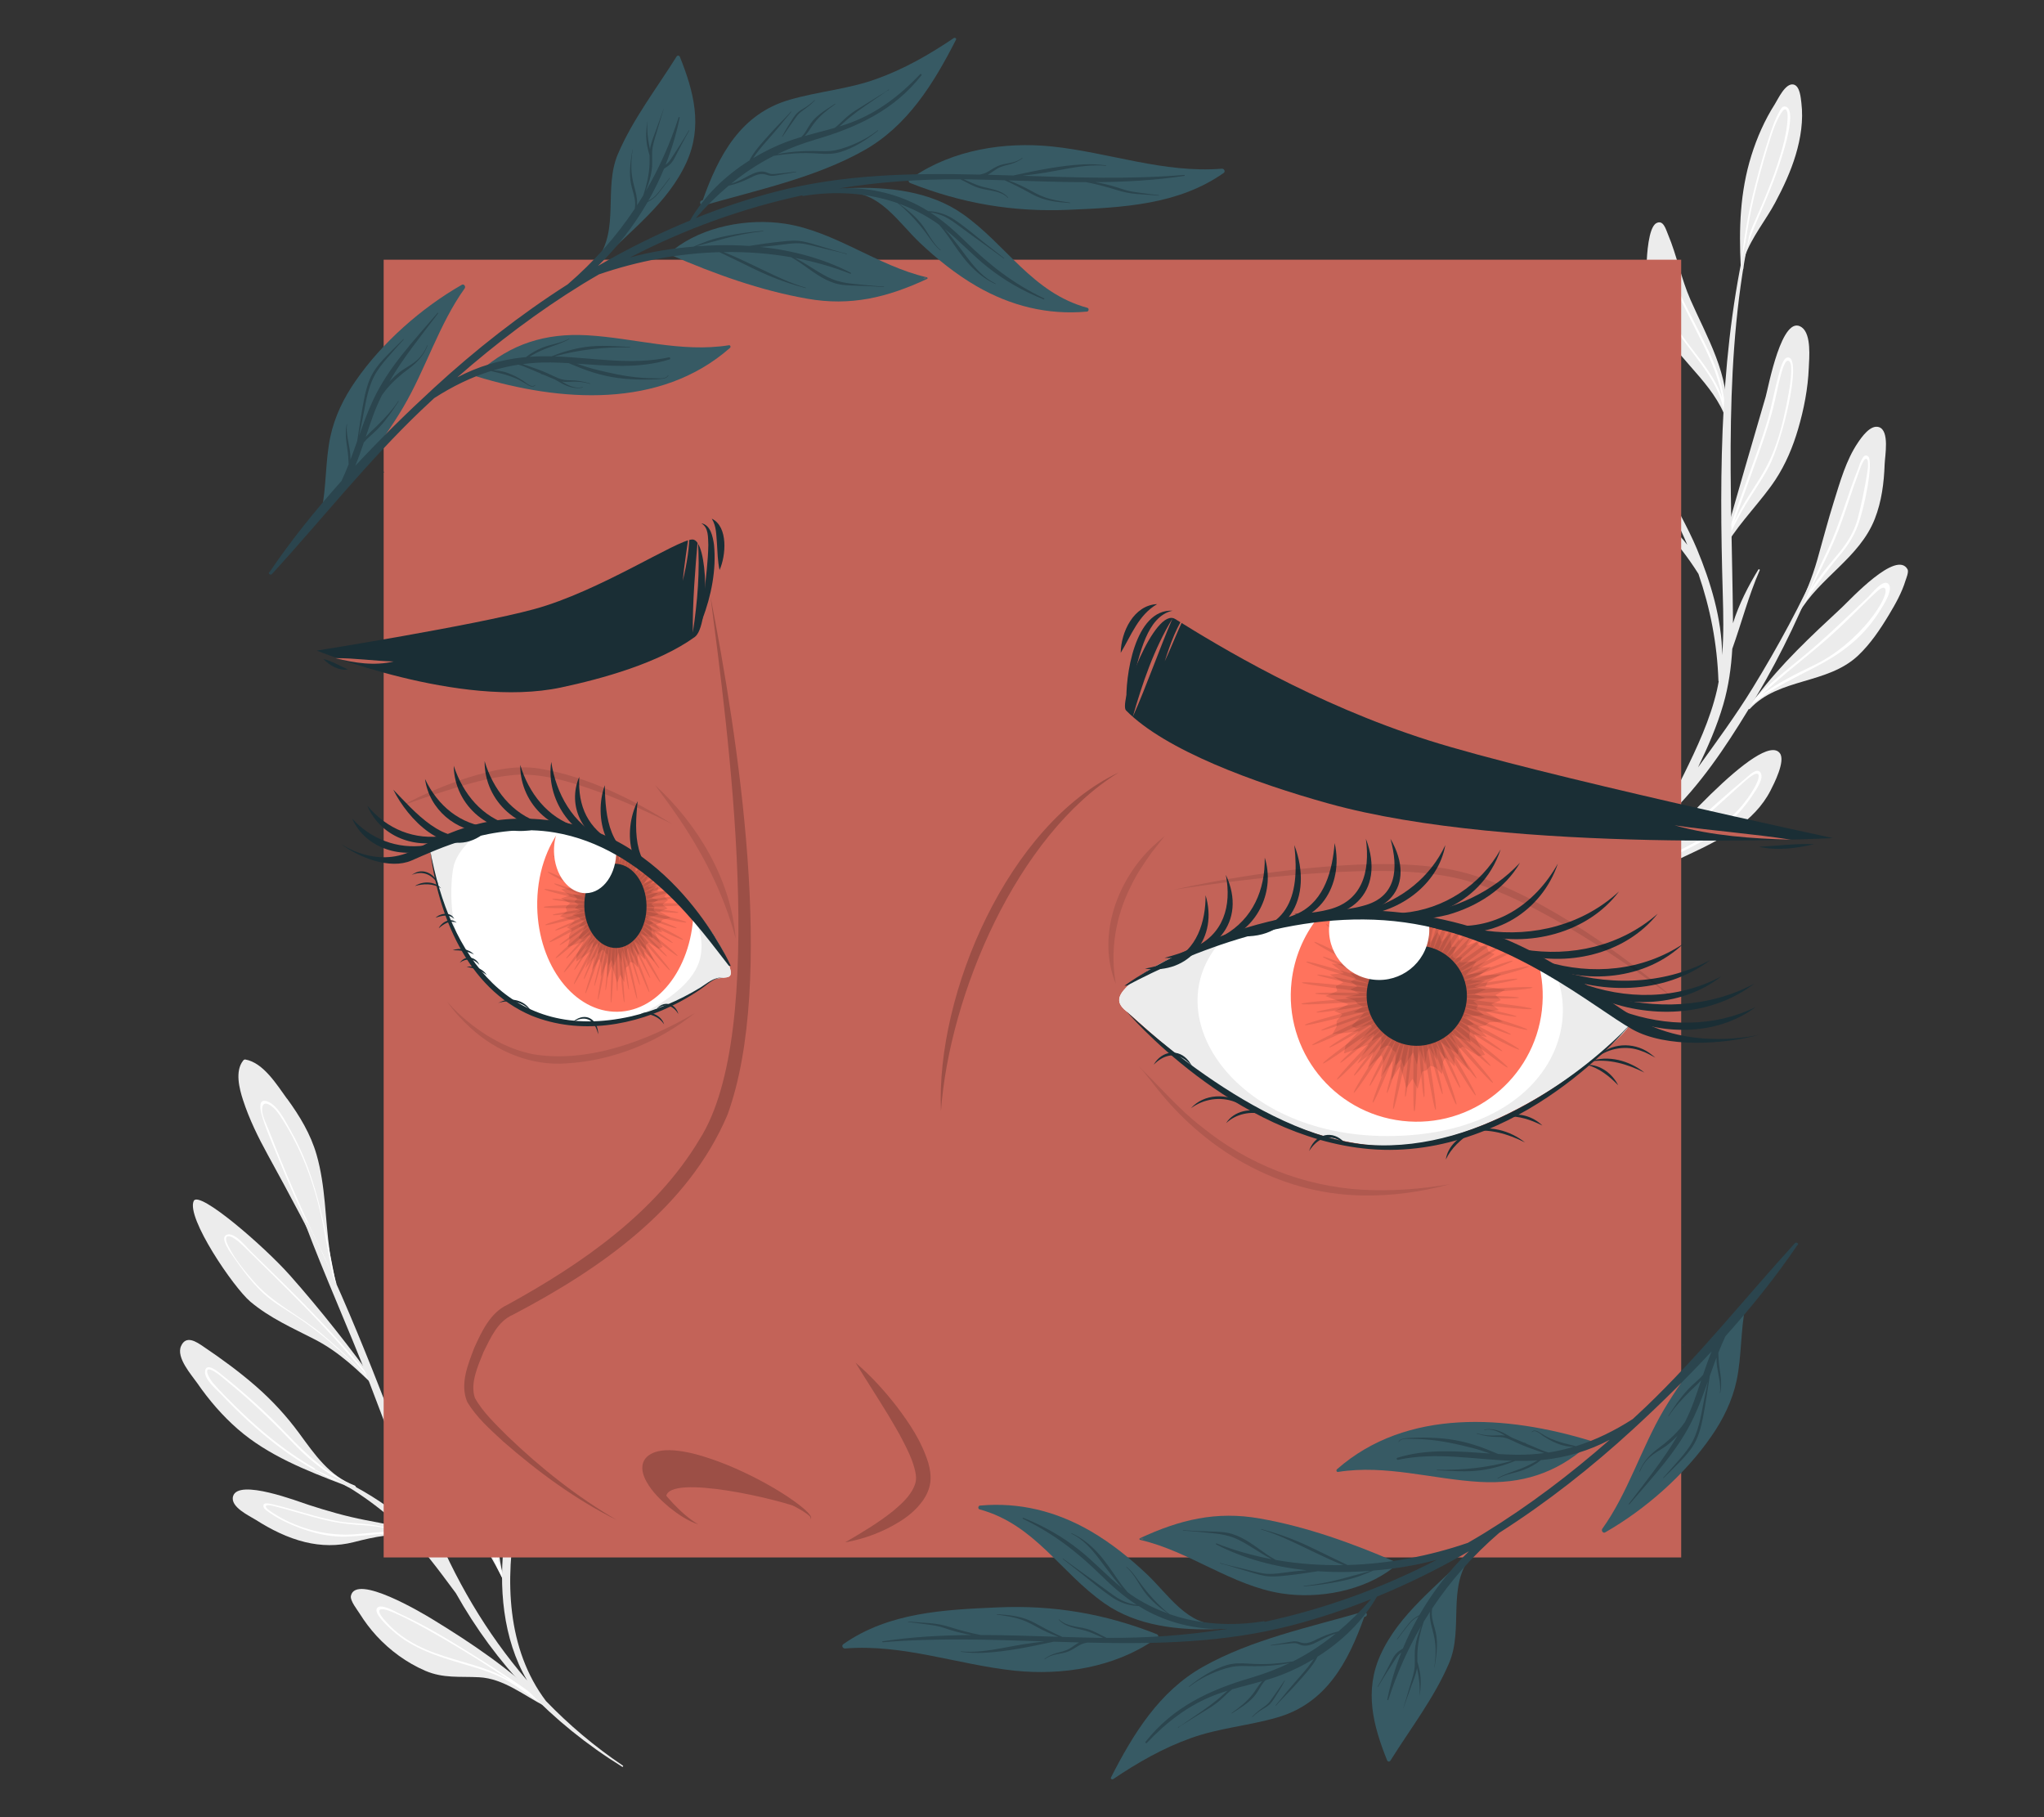 <?xml version="1.0" encoding="UTF-8"?>
<svg id="Layer_2" data-name="Layer 2" xmlns="http://www.w3.org/2000/svg" viewBox="0 0 540 480">
  <rect x="0" y="0" width="540" height="480" fill="#333333" stroke="none"/>
  <defs>
    <style>
      .cls-1 {
        fill: #ff735d;
      }

      .cls-1, .cls-2, .cls-3, .cls-4, .cls-5, .cls-6, .cls-7, .cls-8, .cls-9, .cls-10 {
        stroke-width: 0px;
      }

      .cls-2 {
        fill: #375a64;
      }

      .cls-3 {
        fill: #ececec;
      }

      .cls-11 {
        opacity: .2;
      }

      .cls-5 {
        fill: #2b454e;
      }

      .cls-6 {
        fill: none;
      }

      .cls-7 {
        fill: #1a2e35;
      }

      .cls-8 {
        fill: #fff;
      }

      .cls-12, .cls-10 {
        opacity: .1;
      }

      .cls-9 {
        fill: #c36358;
      }
    </style>
  </defs>
  <g id="Layer_2-2" data-name="Layer 2">
    <g>
      <g>
        <g>
          <g>
            <g>
              <path class="cls-3" d="m435.03,69.54c-.24,4.94.73,9.97,2.64,14.52,4.04,9.62,13.59,15.62,17.72,25.06.1,1.23.16,2.49.14,3.76,0,.02,0,.05,0,.07,0,0,0,.02,0,.03h0s0,.02,0,.03c.02.05.07.08.12.09.04-.15.06-.31.09-.45.06-.28.1-.55.14-.83.07-.39.11-.78.15-1.17.05,0,.04-.18.03-.23,1.09-11.05-5.14-21.41-9.46-31.24-2.48-5.62-3.57-11.65-5.94-17.27-.57-1.34-1.23-3.99-3.1-2.95-2.1,1.19-2.45,8.56-2.55,10.59Z"/>
              <path class="cls-8" d="m438.7,77.79c2.46,12.33,16.4,20.11,16.89,32.93,0,.37,0,.72,0,1.09,0,.25-.01.5-.03.75h0c0,.11-.02.21-.03.32,0,.02,0,.05,0,.07,0,0,0,.02,0,.03h0s0,.02,0,.03c.02.05.07.08.12.09.02,0,.04,0,.05,0,.04-.01.07-.04.08-.1.05-.39.08-.79.1-1.18.06-.97.04-1.92-.07-2.85.01,0,0,0,0,0-.19-5.65-1.83-10.89-4.39-16.23-3.15-6.55-6.62-12.8-9.65-19.46-.37-.82-1.25-4.22-2.52-3.42-1.61,1.02-.84,6.51-.56,7.94Zm.14-1.96c-.07-.71-.35-5.51.91-5.32.75.11,1.72,3.55,1.95,4.01.89,1.78,1.76,3.55,2.65,5.33,1.87,3.74,3.76,7.46,5.63,11.19,2.29,4.62,4.19,9.34,5.08,14.28-3.34-10.49-15.17-18-16.21-29.5Z"/>
            </g>
            <g>
              <path class="cls-3" d="m461.87,187.1c.05.16.23.35.41.15,7.71-8.28,20.43-6.38,28.63-14.11,3.28-3.11,5.84-6.94,8.16-10.8,1.71-2.84,3.39-5.83,4.35-9.01.13-.43.91-2.23.54-2.93-2.91-5.31-15.22,8.06-17.35,10.05-8.31,7.73-15.92,14.78-22.66,23.69-.71.92-1.4,1.87-2.09,2.84-.02.02-.01.07,0,.12Z"/>
              <path class="cls-8" d="m461.87,187.1c.28-.3.56-.6.84-.89,5.56-4.66,12.34-7.53,18.71-11,6.42-3.51,11.57-7.87,15.41-14.17.68-1.11,3.56-5.44,2.02-6.85-1.38-1.28-4.4,2.63-5.18,3.38-5.88,5.59-11.59,11.19-17.9,16.33-4.03,3.28-8.13,6.57-11.82,10.24-.71.92-1.4,1.87-2.09,2.84-.02.02-.01.07,0,.12Zm3.65-3.67c4.32-4.1,9.02-7.8,13.63-11.63,3.17-2.62,6.23-5.37,9.17-8.25,1.61-1.58,3.2-3.18,4.83-4.75.82-.79,1.63-1.57,2.47-2.32.41-.39,1.76-1.7,2.35-1.07,1.59,1.7-6.44,14.44-18.91,20.39-4.68,2.23-9.38,4.6-13.54,7.63Z"/>
            </g>
            <g>
              <path class="cls-3" d="m472.76,165.74c-.03.05,0,.1.04.12.04.03.1.02.14-.04.14-.24.29-.47.43-.7.52-.87,1.02-1.74,1.49-2.61.08-.16.18-.32.26-.48.04-.02.07-.03.1-.07,5.44-9.41,16.01-14.55,20.07-24.88,1.81-4.6,2.44-9.55,2.61-14.46.07-2.12,1.37-8.87-1.51-9.8-2.25-.72-4.6,2.69-5.57,4.13-3.1,4.58-4.68,10.29-6.32,15.51-1.61,5.12-2.95,10.3-4.41,15.45-1.36,4.78-3.23,9.2-5.3,13.62-.66,1.39-1.34,2.8-2.03,4.2Z"/>
              <path class="cls-8" d="m472.76,165.74c-.03.05,0,.1.04.12.44-.79.89-1.57,1.34-2.35-.26.54-.52,1.07-.77,1.6.52-.87,1.02-1.74,1.49-2.61.23-.46.46-.91.69-1.37,3.18-5.17,6.78-10.06,10.7-14.71,1.95-2.32,3.49-4.76,4.57-7.63,1.96-5.21,4.09-16.84,2.77-18.18-1.4-1.43-2.4,2.48-2.75,3.33-2.79,6.94-4.66,14.18-7.83,20.97-2.14,4.57-4.33,9.12-6.51,13.67-.6.97-1.17,1.94-1.72,2.94-.66,1.39-1.34,2.8-2.03,4.2Zm20.24-44.56c.9.13.37,3.24.24,4.06-.66,3.95-1.44,7.98-2.49,11.86-1.11,4.12-3.41,7.23-6.14,10.41-2.24,2.61-4.38,5.42-6.35,8.35,2.22-4.32,4.39-8.67,6.33-13.1,1.6-3.69,2.84-7.5,4.12-11.31.63-1.9,1.28-3.8,1.99-5.67.19-.51,1.5-4.72,2.3-4.6"/>
            </g>
            <g>
              <path class="cls-3" d="m429.72,226.18c0,.05.05.08.09.07.04,0,.08-.04.08-.1-.01-.25-.02-.49-.04-.73-.05-.9-.13-1.79-.22-2.67-.02-.16-.03-.32-.05-.48.02-.04.03-.06.04-.1-.74-9.67,4.45-18.78,2.23-28.43-.99-4.29-3.02-8.25-5.37-11.96-1.02-1.6-3.46-7.22-6.05-6.45-2.02.6-2.03,4.3-2.02,5.85.03,4.94,1.74,9.93,3.17,14.6,1.39,4.58,3.02,9.07,4.55,13.6,1.41,4.2,2.26,8.4,2.96,12.69.22,1.36.42,2.73.63,4.12Z"/>
              <path class="cls-8" d="m429.72,226.18c0,.05.05.08.09.07-.07-.8-.14-1.6-.2-2.4.08.53.16,1.05.24,1.57-.05-.9-.13-1.79-.22-2.67-.06-.45-.13-.9-.18-1.36-.27-5.41-.08-10.82.46-16.22.27-2.69.17-5.27-.48-7.92-1.19-4.82-5.48-14.46-7.13-14.77-1.75-.34-.52,3.03-.34,3.84,1.44,6.52,3.72,12.78,4.81,19.38.73,4.44,1.41,8.89,2.1,13.34.05,1.01.12,2.02.22,3.03.22,1.36.42,2.73.63,4.12Zm-.93-10.04c-.55-4.3-1.14-8.59-1.95-12.83-.68-3.52-1.69-6.95-2.67-10.4-.49-1.72-.98-3.44-1.4-5.18-.12-.47-1.28-4.23-.62-4.55.73-.36,1.91,2.2,2.23,2.87,1.51,3.24,2.97,6.6,4.14,9.98,1.25,3.59,1.14,7.04.73,10.76-.33,3.05-.49,6.2-.46,9.35Z"/>
            </g>
            <g>
              <path class="cls-3" d="m430.61,234.13c.17-.04.39-.17.65-.43,8.51-6.01,18.78-8.8,27.33-14.82,3.74-2.63,7.06-5.95,9.16-10.06.9-1.76,4.02-7.81,2.47-9.86-4.64-6.16-30.92,23.66-39.39,34.13-.19.16-.32.31-.39.45-.24.38-.13.63.17.58Z"/>
              <path class="cls-8" d="m430.61,234.13c.6-.56,1.2-1.13,1.82-1.69,2.05-1.5,4.14-2.96,6.31-4.31,3.43-2.13,7.1-3.81,10.65-5.73,5.55-3,10.31-7.23,13.73-12.54.75-1.15,3.04-4.28,1.98-5.8-.97-1.38-2.96.73-3.7,1.34-10.5,8.76-20.47,18.28-30.43,27.69-.19.16-.36.3-.53.46-.24.38-.13.63.17.58Zm4.78-4.46c3.92-3.63,7.83-7.25,11.77-10.84,3.08-2.82,6.17-5.61,9.28-8.41,1.54-1.38,3.05-2.78,4.61-4.13.62-.53,2.98-2.62,3.49-1.7.47.84-.91,3.23-1.16,3.67-3.97,6.9-10.14,11.5-17.11,15.03-3.77,1.9-7.44,3.97-10.88,6.37Z"/>
            </g>
            <g>
              <path class="cls-3" d="m455.48,142.97c-.04.15-.02.28.05.37.1.15.29.22.48.19.09,0,.19-.04.27-.09.06,0,.11-.04.15-.1,3.34-5.49,9.11-11.27,12.62-16.62,2.7-4.11,4.61-8.67,5.99-13.39,1.53-5.21,2.6-10.71,2.82-16.15.11-2.59.73-8.83-1.83-10.7-5.27-3.86-8.88,15.97-9.54,18.26-3.72,12.73-7.43,25.45-11.01,38.22Z"/>
              <path class="cls-8" d="m455.53,143.34c.1.15.29.22.48.19.17-.44.33-.89.5-1.33,1.22-2.49,2.44-4.98,3.8-7.4,2.21-3.95,4.96-7.58,7.05-11.6,3.62-7,8.52-27.61,5.32-28.73-1.67-.58-2.48,3.61-2.78,4.63-1.16,4.03-1.8,8.17-3.01,12.18-1.25,4.21-2.76,8.35-4.26,12.48-2.31,6.37-4.65,12.72-6.9,19.11-.07.16-.14.3-.21.46Zm2.53-5.34c2.07-5.63,4.08-11.28,6.11-16.92,1.4-3.9,2.76-7.82,3.87-11.82.62-2.24,1.11-4.5,1.6-6.77.24-1.1.48-2.21.8-3.3.27-.94,1.19-4.79,2.3-3.75,1.08,1,.07,6.98-.18,8.37-.41,2.26-.85,4.51-1.38,6.75-1.04,4.4-2.41,8.75-4.53,12.77-2.12,4-4.85,7.64-7,11.62-.54,1-1.07,2.02-1.59,3.04Z"/>
            </g>
            <g>
              <path class="cls-3" d="m404.36,165.42c10.46,6.81,24.3,5.92,33.09,20.28.03.06.11.04.12,0,.02-.01.03-.04.01-.06-.7-1.5-1.45-2.97-2.27-4.42-4.36-7.81-10.34-14.96-17.28-20.5-4.18-3.32-8.84-6.1-13.82-8.01-2.55-.98-8.21-3.69-10.75-2.4-5.48,2.78,8.99,13.88,10.89,15.12Z"/>
              <path class="cls-8" d="m403.46,159.81c4.95,5.63,12.56,8.16,18.84,11.92,4.33,2.59,8.44,5.59,11.98,9.15,1.13,1.58,2.22,3.18,3.3,4.81.02-.01.03-.04.01-.06-.7-1.5-1.45-2.97-2.27-4.42-.07-.07-.13-.14-.21-.21-2.96-4.34-6.54-8.34-10.27-11.87-5.23-4.99-11.17-9.24-17.58-12.57-1.11-.58-4.98-3.35-6.3-2.06-1.26,1.24,1.8,4.54,2.49,5.32Zm-1.83-4.88c1.02-.71,7.6,3.17,10.2,4.77,5.6,3.45,10.76,7.62,15.3,12.38,1.99,2.08,3.79,4.26,5.49,6.52-2.43-2.17-5.05-4.13-7.81-5.9-5.75-3.69-12.38-6.12-17.8-10.28-1.42-1.08-2.73-2.32-3.84-3.73-.44-.56-2.47-3.12-1.55-3.76Z"/>
            </g>
            <g>
              <path class="cls-3" d="m402.15,114.27c.57,4.47,1.64,8.9,3.25,13.12,3.12,8.25,8.13,15.44,14.57,21.42.11.1.23.22.35.32.18.4.36.79.57,1.17.04.09.08.17.13.27.02.02.02.03.04.05h0c.08.05.2-.01.16-.13-.13-.51-.26-1.03-.37-1.54-2.52-10.58-3.2-21.4-7.3-31.59-.9-2.22-6.25-16.93-10.86-13.01-2.15,1.82-.84,7.65-.54,9.92Z"/>
              <path class="cls-8" d="m404.79,115.86c1.29,6.59,4.77,13.13,7.72,19.12,2.29,4.65,4.68,9.39,7.46,13.84.22.36.46.73.68,1.09.07.13.15.27.23.4.05.11.1.21.17.32h0c.08.05.2-.01.16-.13-.13-.51-.26-1.03-.37-1.54-.2-.36-.41-.72-.61-1.08-2.23-5.54-3.62-11.31-5.06-17.15-.77-3.15-1.62-6.26-2.69-9.32-1.03-2.94-2-6.14-3.67-8.79-.73-1.15-2.21-3.43-3.75-2.05-1.29,1.16-.55,3.89-.29,5.29Zm3.31-3.18c1.98,3.13,3.17,7.1,4.32,10.61,1.11,3.35,1.95,6.8,2.78,10.23.89,3.63,1.79,7.34,3.05,10.88-2.41-4.25-4.78-8.52-6.86-12.99-1.63-3.49-3.18-7.02-4.55-10.62-.71-1.85-1.34-3.74-1.66-5.71-.12-.69-.22-1.4-.24-2.1-.08-2.23,2.27-1.72,3.16-.3Z"/>
            </g>
            <g>
              <path class="cls-3" d="m459.89,70.41c0,.18.02.35.03.53.02.27.29.34.48.25.1-.06.17-.16.17-.3,0-.32-.01-.65-.02-.97h0c0-.27,0-.53-.02-.79.12-.47.26-.93.43-1.39,1.72-4.94,5.65-9.75,8.01-14.2,2.16-4.04,4.11-8.21,5.43-12.61,1.33-4.45,2.07-9.13,1.5-13.78-.16-1.25-.36-4.45-2.07-4.82-2.16-.48-4.14,3.93-4.92,5.15-2.7,4.23-4.74,8.86-6.23,13.64-3,9.61-3.3,19.34-2.79,29.3Z"/>
              <path class="cls-8" d="m460.21,68.09c-.15.77-.26,1.55-.32,2.32,0,.18.02.35.03.53.02.27.29.34.48.25,0-.13.01-.26.02-.39.04-.29.08-.59.12-.88h0c.11-.74.25-1.45.41-2.18.56-2.53,1.38-5,2.44-7.56,1.77-4.26,3.7-8.46,5.31-12.8.81-2.17,7.01-18.88,2.8-19.26-.79-.08-1.25,1.08-1.53,1.58-1.01,1.77-1.68,3.74-2.31,5.66-1.48,4.48-2.8,9.02-3.96,13.59-1.6,6.29-2.83,12.67-3.48,19.13Zm3.29-16.47c.97-4.04,2.07-8.03,3.27-11.99.59-1.93,1.17-3.88,1.86-5.78.34-.94,2.18-5.25,3.06-4.97,1.29.41.09,6.69-.33,8.41-.48,1.96-1.05,3.89-1.67,5.8-1.25,3.85-2.77,7.62-4.35,11.35-1.4,3.3-3.16,6.87-4.32,10.55.58-4.5,1.43-8.96,2.48-13.38Z"/>
            </g>
            <g>
              <path class="cls-3" d="m438.73,128.46c.09.15.19.29.29.45.15.23.43.15.54-.03.06-.1.07-.22,0-.34-.17-.27-.34-.56-.5-.83h0c-.14-.23-.27-.45-.41-.68-.13-.46-.24-.93-.32-1.41-1-5.13,0-11.27-.19-16.3-.16-4.58-.56-9.17-1.63-13.64-1.08-4.52-2.79-8.94-5.61-12.67-.76-1-2.55-3.66-4.21-3.13-2.1.67-1.61,5.47-1.68,6.92-.22,5.01.34,10.04,1.45,14.93,2.23,9.82,6.85,18.39,12.29,26.74Z"/>
              <path class="cls-8" d="m437.85,126.29c.26.74.55,1.47.89,2.16.09.15.19.29.29.45.15.23.43.15.54-.03-.06-.12-.12-.23-.17-.35-.11-.27-.23-.55-.34-.82h0c-.27-.7-.51-1.39-.73-2.09-.79-2.47-1.32-5.02-1.69-7.76-.61-4.58-1.05-9.18-1.83-13.73-.39-2.28-3.41-19.85-7.24-18.06-.72.33-.54,1.56-.54,2.14.02,2.03.42,4.08.84,6.06.97,4.62,2.11,9.21,3.39,13.75,1.77,6.25,3.91,12.38,6.59,18.3Zm-5.42-15.89c-1.19-3.98-2.24-7.98-3.19-12.02-.46-1.96-.94-3.94-1.29-5.93-.18-.99-.75-5.64.16-5.83,1.32-.29,3.43,5.75,3.94,7.44.57,1.93,1.05,3.89,1.47,5.86.85,3.96,1.43,7.98,1.93,12,.45,3.56.71,7.53,1.56,11.3-1.75-4.19-3.26-8.47-4.57-12.81Z"/>
            </g>
            <path class="cls-3" d="m417.53,141.39c3.74,8.8,7.74,17.31,12.44,25.64,3.62,6.42,7.29,12.94,9.38,20.04,2.5,8.49,2.45,18.65.19,27.98,1.8-3.45,3.56-6.93,5.29-10.46,3.52-7.16,6.96-14.47,8.77-22.29.18-.77.32-1.55.46-2.32-.04-.04-.07-.09-.07-.16-.34-9.88-2.17-19.16-5.28-28.23-2.82-4.48-5.87-8.38-9.59-12.36-3.68-3.93-7.22-7.76-9.85-12.5-.15-.27.21-.55.4-.28,4.27,6.07,11.21,11.27,16.09,17.45-.47-1.1-.95-2.21-1.46-3.31-4.83-10.51-11.47-20.63-10.24-32.68.04-.4.63-.28.61.1-.67,13.25,8.75,25.26,13.64,37.01,3.63,8.74,6.57,18.41,6.67,28.01.43-5.41.31-10.86.15-16.29-.95-32.72-.76-65.55,7.12-97.52.08-.31.57-.23.5.09-7.63,34.45-5.28,69.19-4.92,104.13,0,.4,0,.79,0,1.19,1.56-5.02,4.08-9.9,6.69-14.16.13-.22.47-.07.37.17-2.97,6.78-4.77,13.82-7.24,20.74-.29,4.97-.98,9.89-2.38,14.71-1.67,5.75-4.08,11.24-6.68,16.62,4.94-6.87,9.96-13.69,14.41-20.93,6.72-10.94,12.88-22.31,18.09-34.05.08-.17.33-.05.26.12-4.9,12.52-10.5,24.66-17.41,36.21-5.84,9.77-12.2,19.84-20.07,28.2-6.34,12.62-13.29,25.44-22.72,35.9-.45.5-1.15-.12-.78-.66,1.61-2.38,3.17-4.79,4.7-7.2.84-4.88,2.53-9.58,3.12-14.56.69-5.85.67-11.68-.03-17.53-.05-.43.58-.48.66-.07,1.49,7.83,2.18,17.75-.06,26.16,2.15-3.57,4.23-7.17,6.24-10.81,4.51-13.14,5.9-27.74.86-40.8-2.59-6.71-6.28-12.89-9.63-19.24-3.73-7.07-6.58-14.36-9.19-21.9-.11-.33.37-.5.5-.19Z"/>
          </g>
          <g>
            <g>
              <path class="cls-3" d="m148.74,317.2c1.64,4.52,1.3,10.1,1.1,14.82-.22,5.41-.91,10.77-1.88,16.09-.89,4.96-2.03,9.86-3.26,14.73-.01.05-.03.09-.04.14-.08.32-.16.64-.24.96-.05.39-.1.79-.17,1.2-.02.12-.11.19-.21.2-.13.02-.27-.05-.25-.22.02-.22.05-.44.06-.65.79-9.15-4.48-17.5-4.8-26.56-.17-4.97,1.02-9.94,1.95-14.79.51-2.68.64-6.17,1.69-8.69.28-.67.34-1.39,1.09-1.75,2.32-1.09,4.39,2.96,4.96,4.54Z"/>
              <path class="cls-8" d="m146.57,320.59c-1.44-1.18-2.28,2.1-2.56,2.99-1.88,6.04-2.94,13.24-1.86,19.49,1.17,6.87,2.42,13.75,1.91,20.71-.07.23-.13.45-.2.68-.01.21-.04.43-.06.65-.02.17.12.25.25.22.02-.14.05-.27.06-.41.2-.65.38-1.3.55-1.95.01-.05.03-.09.04-.14,1.2-4.66,1.74-9.55,2.41-14.26.94-6.67,1.61-13.44,1.07-20.18-.13-1.63-.32-3.25-.61-4.85-.14-.8-.29-2.39-1-2.96Zm.81,4.07c.26,1.7.43,3.41.52,5.13.32,5.92-.24,11.86-1.03,17.72-.68,5.01-1.23,10.23-2.52,15.19.32-3.96.06-7.93-.5-11.89-.41-2.97-1.04-5.89-1.48-8.86-.51-3.35-.14-6.65.36-9.98.45-3.05.86-6.36,2-9.25.23-.59.9-1.89,1.41-1.8.9.16,1.15,3.07,1.24,3.74Z"/>
            </g>
            <path class="cls-3" d="m107.66,387.07s0-.03-.02-.02"/>
            <g>
              <path class="cls-3" d="m144.29,450.27c.11.07.14.17.1.27h0c-.02.1-.09.17-.19.19-.06,0-.13,0-.19-.03-5.6-2.83-10.94-7.33-17.43-7.66-5.07-.27-9.43.36-14.25-1.72-4.85-2.09-9.33-5.36-12.89-9.25-1.64-1.79-3.11-3.75-4.4-5.81-.61-.99-2.62-3.46-2.33-4.74,1.31-5.95,18.96,4.64,21.31,6.06,10.38,6.32,20.95,13.42,29.62,22,.03.03.04.06.02.1,0,.04-.03.08-.06.1.23.15.46.31.69.47Z"/>
              <path class="cls-8" d="m144.29,450.27c-.23-.16-.46-.32-.69-.47.04-.02.05-.06.06-.1-5.74-4.35-11.83-8.31-17.94-12.11-6.57-4.08-13.29-8.26-20.35-11.44-.96-.44-4.98-2.84-5.82-1.28-.81,1.49,3.33,5.12,4.22,5.91,5.24,4.68,12.07,6.83,18.68,8.77,4.29,1.26,8.5,2.47,12.34,4.84,3.23,1.99,6.21,4.34,9.41,6.35.09-.02.16-.1.19-.18-1.64-1.04-3.22-2.19-4.8-3.32,1.6,1.1,3.2,2.21,4.8,3.31.03-.1,0-.2-.1-.27Zm-14.47-8.84c-6.43-2.51-13.32-3.61-19.51-6.77-2.96-1.51-5.75-3.45-7.99-5.93-.43-.47-2.52-2.57-2.05-3.41.32-.56,1.99-.05,2.23.05,1.83.68,3.6,1.5,5.34,2.38,6.05,3.09,11.93,6.58,17.69,10.16,3.2,1.99,6.34,4.06,9.45,6.17-1.63-1.02-3.33-1.93-5.15-2.64Z"/>
            </g>
            <g>
              <path class="cls-3" d="m118.75,327.1c.7,5.37-.39,10.97-1.85,16.14-3.39,11.95-9.95,23.04-12.02,35.37-.08.48-.16.97-.22,1.45.11.64.03.48-.18-.27,0,0-.01,0,0,0-.9-3.27-4.01-17.72-2.59-28.09.9-6.47,3.12-12.58,5.36-18.68,1.28-3.48,2.53-6.97,3.83-10.44.42-1.11,1.01-4.29,2.69-4.53,3.26-.49,4.71,6.95,4.99,9.06Z"/>
              <path class="cls-8" d="m113.1,328.18c-.59-.3-1.04-.09-1.45.38-.45.55-.54,1.48-.7,2.11-.33,1.27-.66,2.53-.98,3.8-2.26,8.75-5.3,17.68-6.15,26.71-.56,5.98-.24,12.04.65,18.01,0,.2,0,.39,0,.59,0,0,0,0,0,0,.2.75.29.9.18.27.07-.48.14-.97.22-1.45,0-.67.02-1.34.06-2.02.29-4.67,1.62-9.15,3.06-13.58,2.71-8.41,5.12-16.98,6.17-25.78.22-1.94.42-3.97.2-5.93-.1-.89-.32-2.65-1.26-3.13Zm.79,2.83c.08.45.11.86.13,1.3.05.93,0,1.87-.07,2.8-.16,2.25-.51,4.47-.9,6.69-1.4,7.93-3.73,15.5-6.12,23.17-1.18,3.78-2.16,7.64-2.4,11.61-.33-3.32-.51-6.65-.5-9.97.03-8.53,2.41-16.6,4.51-24.79.52-2.02,1.05-4.06,1.57-6.08.26-1.02.52-2.03.78-3.04l.39-1.52c.26-1.02.11-1.44,1.24-1.76,1.4-.38,1.18.41,1.37,1.59Z"/>
            </g>
            <g>
              <path class="cls-3" d="m127.26,377.05c1.48,3.97,2.57,8.09,3.26,12.26,1.39,8.38.1,18.07,2.31,26.42.2.54.37,1.1.52,1.66.06.21.12.42.17.63.03.12-.15.18-.2.07-.17-.35-.35-.71-.53-1.06,0,0,0-.01,0-.02-.09-.19-.19-.37-.28-.56-4.16-8.13-9.49-15.56-11.26-24.7-1.09-5.62-2.83-21.11.88-22.28,1.65-.52,4.23,5.17,5.14,7.58Z"/>
              <path class="cls-8" d="m123.88,377.87c-.89.42-.85,2.15-.91,2.88-.14,1.88.03,3.9.21,5.77.32,3.57,1.12,7.08,2.09,10.53,1.86,6.58,4.18,13.23,7.22,19.4.09.19.19.37.28.56,0,0,0,.01,0,.02.19.35.36.71.53,1.06.05.11.23.05.2-.07-.05-.21-.1-.42-.17-.63-2.73-7.16-3.88-14.69-4.83-22.31-.21-1.71-1.59-18.65-4.64-17.21Zm2.77,6.87c.27,1.6.49,3.2.7,4.81.5,3.75.93,7.51,1.47,11.25.6,4.07,1.37,8.15,2.55,12.1-1.88-4.53-3.66-9.09-5.09-13.81-.93-3.1-1.76-6.24-2.3-9.43-.28-1.73-.48-3.48-.54-5.24-.04-.84-.39-5.69.61-6.11,1.25-.52,2.48,5.74,2.59,6.43Z"/>
            </g>
            <g>
              <path class="cls-3" d="m162.68,360.51c2.05,2.52,1.08,7.54-.03,10.19-1.59,3.79-4.48,6.76-7.66,9.28-4.61,3.65-9.77,6.47-13.66,10.97-3.86,4.46-2.62,3.12-5.32,8.84-.05.11-.16.11-.25.02-.13-.13-.24-.45-.17-.92,0-.05.02-.1.02-.15,2.49-9.4,7.31-16.81,13.71-24.15,3.63-4.16,5.82-9.43,9.6-13.45,1.4-1.49,2.34-2.37,3.74-.63Z"/>
              <path class="cls-8" d="m160.51,365.45c-1.39-.66-3.13,2.15-3.84,3.17-2.05,2.94-4.05,5.87-6.61,8.41-2.26,2.23-4.51,4.39-6.45,6.9-2.97,3.82-5.34,8.08-7.01,12.6-.37.76-.7,1.55-1,2.36-.07.46.04.78.17.92.03-.11.07-.2.1-.31,2.26-6.04,6.1-10.68,11.4-14.7,5.27-3.99,10.24-8.43,13.06-14.56.5-1.09,1.46-4.17.19-4.78Zm-.22,4c-.45,1.06-.98,2.08-1.57,3.07-1.07,1.79-2.34,3.46-3.72,5.01-2.48,2.75-5.37,4.99-8.31,7.21-3.46,2.63-6.47,5.69-8.69,9.25,1.71-3.81,3.88-7.42,6.54-10.69,2.38-2.91,5.28-5.27,7.72-8.1,1.12-1.31,2.12-2.71,3.12-4.11.53-.76,1.07-1.53,1.6-2.28.47-.68,1.98-3.08,2.99-2.88,1.31.25.51,3.09.33,3.51Z"/>
            </g>
            <g>
              <path class="cls-3" d="m76.5,336.76c8.32,9.39,16.05,19.27,23.41,29.42.1.13.09.29,0,.39,0,.03-.02.05-.04.07.05.07.1.13.14.2.05.08.02.15-.04.19-.02,0-.03.02-.05.02,0,0-.02,0-.02,0-.05,0-.1,0-.15-.04-5.18-5.08-10.06-9.84-16.59-13.21-5.97-3.07-11.86-5.63-17.04-9.99-4.43-3.74-16.98-22.18-14.94-26.58,1.38-2.96,18.69,12.06,25.31,19.53Z"/>
              <path class="cls-8" d="m66.2,330.49c-1.08-1.05-4.27-5.18-6.3-4.34-2.04.84,1.21,5.01,1.81,5.89,2.22,3.23,4.58,6.4,7.4,9.15,2.81,2.73,6.14,4.55,9.38,6.69,7.98,5.28,15.01,12.13,21.42,19.18,0,0,.01,0,.02,0,.02,0,.03-.02.05-.02.06-.04.09-.12.04-.19-.04-.06-.09-.13-.14-.2.02-.02.03-.04.04-.07-10.04-13.06-21.94-24.63-33.72-36.08Zm33.01,35.67c-4.37-4.9-9.12-9.56-14.15-13.77-5.86-4.91-12.95-8.07-18.02-13.91-2.42-2.77-5.02-5.91-6.65-9.22-.22-.45-1.05-1.95-.49-2.54.49-.53,1.93.13,3.72,1.77,1.48,1.36,2.89,2.81,4.33,4.22,5.67,5.54,11.31,11.11,16.76,16.87,5.05,5.34,9.88,10.87,14.5,16.58Z"/>
            </g>
            <g>
              <path class="cls-3" d="m111.11,405.6s0,.09-.03.14c-.04.11-.15.18-.28.14-.26-.09-.53-.17-.79-.25-.02.02-.04.02-.07.02-5.95-.77-10.78.24-16.5,1.7-4.26,1.09-8.61,1.02-12.87-.02-4.63-1.13-8.97-3.31-12.98-5.86-1.63-1.05-6.86-3.39-6.01-6.26,1.4-4.72,17.26,1.43,20,2.31,4.91,1.59,9.78,3,14.85,3.98,4.97.96,9.95,1.78,14.57,3.94.07.03.11.09.1.16Z"/>
              <path class="cls-8" d="m107.96,404.88s0-.01,0-.01c-2.87-.66-5.74-1.43-8.63-1.94-3.25-.57-6.56-.5-9.82-1.06-6.1-1.06-11.9-3.27-17.93-4.61-.79-.17-2.34-.48-1.92.86.17.58,1.01,1.05,1.45,1.37,1.33.96,2.77,1.78,4.25,2.49,5.02,2.4,10.85,4.15,16.46,3.9,6.51-.3,12.83-1.52,19.26-.14.02-.04.04-.09.03-.14-1.03-.33-2.09-.56-3.15-.72Zm-14.09.39c-7.03.56-14.35-1.27-20.46-4.82-.58-.34-2.1-1.31-2.62-1.75-.5-.42-1.23-1.32.69-1.08.45.06.89.21,1.33.32,1.56.39,3.1.82,4.65,1.26,3.3.94,6.59,1.93,9.95,2.64,3,.63,5.98.89,9.03,1.07,3.68.23,7.29,1.09,10.88,1.87-4.44-.55-9.02.14-13.45.49Z"/>
            </g>
            <g>
              <path class="cls-3" d="m93.97,392.71c.03.09.03.18,0,.28,0,.05-.03.09-.05.14-.02.06-.07.11-.11.15-.01.02-.02.03-.04.04-.11.08-.25.11-.42.04-.89-.32-1.74-.71-2.53-1.15-9.85-3.76-19.95-7.72-27.97-14.69-4.09-3.56-7.64-7.69-10.72-12.15-1.51-2.18-5.67-6.77-4.29-9.83,1.33-2.98,4.07-1.09,5.91.16,4.78,3.22,9.45,6.63,13.8,10.42,4.32,3.76,8.16,7.93,11.54,12.54,4.03,5.5,7.9,11.21,14.55,13.7.19.07.29.2.33.35Z"/>
              <path class="cls-8" d="m75.77,378.78c-5.53-5.9-11.68-11.28-18.01-16.31-.82-.66-3.19-2.34-3.56-.45-.43,2.23,2.86,4.86,4.12,6.18,4.78,5.03,9.87,9.81,15.42,13.99,6.19,4.68,12.86,8.46,20.19,10.93.02-.05.04-.09.05-.14-11.93-4.43-22.28-12.18-31.3-21.02-2.17-2.13-4.37-4.29-6.37-6.6-.32-.37-2.15-2.86-1.43-3.54.62-.59,3.19,1.44,3.5,1.7,1.44,1.19,2.87,2.38,4.3,3.58,5.37,4.56,10.32,9.41,15.18,14.51,4.68,4.9,9.93,8.72,16.13,11.36.03-.09.02-.19,0-.28-7.23-3.18-12.81-8.19-18.2-13.93Z"/>
            </g>
            <g>
              <path class="cls-3" d="m75.85,290.22c3.32,4.55,6.21,9.33,7.78,14.77,2.4,8.32,2.26,17.03,3.46,25.54,0,.03,0,.07.01.1.32,2.31.75,4.61,1.35,6.87.12.48.26.96.4,1.45.03.12.01.23-.05.3-.05.05-.12.09-.19.1-.06.01-.14.02-.21,0h0c-.1-.04-.19-.11-.23-.23-.24-.68-.45-1.37-.66-2.06-.05-.01-.08-.04-.11-.09-5.09-10.63-10.86-21.37-16.63-31.88-2.55-4.65-4.93-9.47-6.57-14.54-.98-3-2.16-7.61.02-10.38.13-.18.34-.35.58-.31,4.81.82,8.41,6.79,11.04,10.39Z"/>
              <path class="cls-8" d="m70.54,290.89c-2.3-.74-1.83,1.98-1.46,3.36.99,3.64,2.63,7.22,4.06,10.73,1.61,3.96,3.28,7.91,5.01,11.82,3.27,7.39,7.82,14.74,10.24,22.49,0,.01.01.02,0,.04h0c.07.03.14.03.21.01.08-.01.14-.05.19-.1-.12-.59-.24-1.16-.36-1.74-.46-2.29-.9-4.58-1.35-6.87,0-.03-.01-.06-.01-.1-2.18-11.03-4.58-21.96-10.37-32.07-1.35-2.35-3.35-6.65-6.18-7.56Zm6.88,9.64c3.43,6.4,5.73,13.21,7.32,20.2,1.26,5.58,2.12,11.23,3.28,16.82-1.6-4.49-3.95-8.77-5.97-13.12-3.17-6.83-6.18-13.74-8.98-20.72-.68-1.68-1.34-3.36-2-5.06-.58-1.5-1.82-3.83-1.82-5.47-.01-3.17,2.64-1.02,3.5-.08.75.82,1.34,1.78,1.94,2.71.98,1.54,1.9,3.11,2.75,4.71Z"/>
            </g>
            <path class="cls-3" d="m146.14,347.55c-1.45,10.45-3.45,20.54-6.29,30.7-2.58,9.25-5.27,18.5-6.53,28.04-1.67,12.68-.52,26.57,5.94,37.59-10.8-12.5-19.25-26.97-25.45-42.54-10.41-26.15-19.84-53.03-32.49-78.22-.21-.42-.79-.09-.63.32,5.18,13.75,11.27,27.17,16.57,40.88,5.27,13.62,10.15,27.41,15.66,40.93.6,1.46,1.22,2.91,1.86,4.34-8.07-10-19.91-17.37-31.52-21.64-.15-.05-.21.17-.07.23,8.25,3.63,15.78,8.79,22.4,14.89,5.78,5.33,10.18,11.51,14.84,17.75,10.52,18.73,25.21,34.26,43.94,45.86.19.12.38-.17.19-.3-7.45-5.01-14.22-10.74-20.32-17.06-10.39-13.75-10.88-32.11-7.78-48.79,1.62-8.75,3.94-17.34,6.01-25.98,2.1-8.77,4.4-17.9,4.18-26.98,0-.32-.45-.33-.49-.02Z"/>
          </g>
        </g>
        <g>
          <rect class="cls-9" x="101.36" y="68.6" width="342.79" height="342.79"/>
          <g>
            <g>
              <g>
                <path class="cls-8" d="m298.98,259.47c5.09-4.47,28.81-18.19,63.25-17.46,34.44.73,58.93,20.75,68.05,28.68,1.48,1.29-36.05,35.21-68.42,31.72-32.37-3.49-57.78-30.09-64.35-35.36-3.19-2.55-1.91-4.62,1.47-7.58Z"/>
                <path class="cls-3" d="m361.86,302.42c-32.36-3.49-57.78-30.09-64.34-35.36-3.19-2.56-1.91-4.61,1.47-7.59,2.85-2.5,11.53-7.9,24.67-12.04-19.52,19.63,2.02,52.65,42.8,52.65,37.97,0,52.28-25.03,44.29-43.63,9.01,5.32,15.66,10.88,19.54,14.25,1.48,1.28-36.06,35.21-68.43,31.72Z"/>
              </g>
              <g>
                <path class="cls-1" d="m407.36,266.79c-2.09,18.26-18.58,31.37-36.85,29.29-18.26-2.09-31.37-18.59-29.29-36.85.72-6.32,3.18-12.03,6.83-16.7,4.48-.42,9.22-.62,14.17-.51,17.51.38,32.46,5.73,44.11,11.96,1.14,4.05,1.53,8.38,1.02,12.81Z"/>
                <g class="cls-12">
                  <path class="cls-4" d="m384.49,263.22c0,.13.87.32,2.24.53,5.25.86,17.94,2.23,17.94,2.73-.06.5-12.77-1.04-18.1-1.4h-.02c-1.37-.09-2.25-.1-2.28.03-.03.12.69.42,1.85.85,4.85,1.78,17.54,5.55,17.4,6.03s-12.34-3.36-17.51-4.69c0,0,0,0-.02,0-1.35-.34-2.22-.51-2.27-.4s.63.57,1.73,1.22c4.49,2.65,16.15,8.66,15.92,9.11-.23.43-11.49-5.59-16.33-7.85h0c-1.26-.6-2.09-.93-2.16-.82s.54.7,1.54,1.57c3.98,3.48,14.19,11.43,13.88,11.83s-10.42-7.72-14.7-10.79c-1.09-.78-1.81-1.24-1.89-1.14s.42.81,1.27,1.88c3.29,4.17,11.82,13.8,11.44,14.12-.38.33-8.81-9.47-12.48-13.28-.93-.97-1.55-1.55-1.66-1.48s.24.82.85,1.99c2.44,4.63,9.16,15.82,8.73,16.07-.42.25-6.85-10.8-9.79-15.26-.76-1.18-1.29-1.89-1.41-1.83-.11.05.08.81.44,2.01,0,0,0,.02,0,.03,1.53,4.97,6.12,17.3,5.65,17.47-.46.16-4.77-11.93-6.82-16.85,0,0,0,0,0,0-.53-1.26-.92-2.05-1.04-2.02-.12.03-.07.84.07,2.11.6,5.18,2.83,18.1,2.33,18.19-.5,0-2.52-12.86-3.61-17.96-.28-1.26-.49-2.05-.62-2.05-.13,0-.24.89-.34,2.28-.37,5.32-.56,18.12-1.06,18.12-.5-.02-.12-13.03-.26-18.27-.04-1.32-.11-2.15-.23-2.16-.13,0-.39.79-.71,2.06-1.33,5.04-3.9,17.84-4.38,17.74-.49-.11,2.2-12.62,3.05-17.89,0,0,0,0,0-.02.21-1.36.31-2.24.18-2.28-.12-.04-.5.67-1.05,1.82-2.22,4.71-7.12,16.89-7.59,16.7s4.49-11.97,6.29-17c0,0,0-.02,0-.03.47-1.3.72-2.15.61-2.21-.11-.06-.63.57-1.39,1.62h0c-3.07,4.25-10.11,15.26-10.52,14.99-.42-.28,6.68-11.02,9.36-15.6.69-1.18,1.07-1.95.98-2.03s-.72.45-1.68,1.35c-3.79,3.61-12.72,13.12-13.09,12.77-.36-.34,8.6-9.61,12.08-13.62.89-1.02,1.42-1.71,1.33-1.81s-.82.33-1.94,1.05c-4.42,2.88-14.88,10.54-15.17,10.14s10.22-7.89,14.36-11.19c1.06-.85,1.71-1.43,1.64-1.53-.06-.11-.81.15-1.98.64-4.79,1.97-16.66,7.69-16.88,7.24-.21-.45,11.43-5.85,16.13-8.35,0,0,.02,0,.03,0,1.21-.65,1.94-1.1,1.9-1.22s-.81,0-2.03.25c-5.06,1.05-17.83,4.51-17.97,4.02-.13-.48,12.31-3.64,17.36-5.21,1.32-.42,2.16-.72,2.16-.86-.02-.13-.92-.15-2.33-.13-5.35.13-18.07,1.11-18.11.62,0-.5,13.03-1.31,18.22-1.94,1.28-.15,2.09-.3,2.09-.42s-.87-.32-2.24-.53c-5.25-.86-17.94-2.23-17.94-2.73.06-.5,12.79,1.03,18.1,1.4h.02c1.38.09,2.25.1,2.28-.03.03-.12-.69-.42-1.83-.85-4.84-1.77-17.56-5.56-17.42-6.03.14-.48,12.35,3.36,17.52,4.69h0c1.35.34,2.22.51,2.27.4s-.64-.57-1.77-1.24c-4.52-2.66-16.11-8.64-15.88-9.08s11.49,5.58,16.33,7.84c0,0,.02,0,.03.02,1.26.59,2.09.92,2.15.81s-.53-.7-1.53-1.57c-3.97-3.47-14.21-11.43-13.9-11.83s10.42,7.71,14.7,10.78c1.09.78,1.81,1.24,1.89,1.14s-.42-.8-1.26-1.87c-2.38-3.02-7.53-8.92-10.04-12.06.26,0,.53-.02.81-.02,2.84,3.02,7.69,8.57,10.25,11.23.94.98,1.56,1.56,1.67,1.49s-.24-.83-.85-1.99c-1.35-2.57-4.01-7.14-6.04-10.75.26,0,.53,0,.79,0,.05,0,.1,0,.14,0,2.1,3.4,4.62,7.58,6.17,9.92.76,1.18,1.29,1.89,1.41,1.83.11-.05-.08-.81-.44-2.01-.7-2.26-2.04-6.08-3.24-9.58.33,0,.65.04.98.07,1.24,3.24,2.55,6.73,3.44,8.85h0c.53,1.27.92,2.06,1.04,2.03.12-.03.07-.84-.07-2.11-.24-2.04-.72-5.28-1.21-8.47.32.03.65.07.97.12.55,3.07,1.11,6.16,1.53,8.11.27,1.26.49,2.05.62,2.05.13,0,.24-.89.34-2.27.13-1.86.24-4.65.35-7.49.33.04.65.1.96.15-.02,2.86-.03,5.66.02,7.5.04,1.31.11,2.13.23,2.15.13,0,.39-.79.71-2.06.46-1.75,1.06-4.4,1.68-7.12.32.06.64.12.95.19-.51,2.67-1,5.27-1.29,7.06,0,0,0,.02,0,.03-.21,1.37-.31,2.25-.18,2.29.12.04.5-.67,1.05-1.82.79-1.68,1.92-4.3,3.07-6.98.32.08.63.14.94.23-1.06,2.67-2.09,5.31-2.73,7.09-.46,1.29-.71,2.13-.6,2.19.11.06.63-.57,1.39-1.62,0,0,0,0,0-.02,1.19-1.64,2.96-4.3,4.72-6.91.32.09.63.17.94.27-1.7,2.69-3.44,5.44-4.49,7.25-.7,1.2-1.1,1.98-.99,2.06.1.08.73-.46,1.7-1.38,1.7-1.62,4.42-4.41,6.94-6.97l.93.32c-2.48,2.68-5.24,5.65-6.84,7.5-.91,1.04-1.45,1.74-1.36,1.83s.79-.31,1.89-1.02c0,0,.02,0,.03-.02,2.41-1.57,6.66-4.6,10.06-6.94.3.11.59.22.88.34-3.28,2.49-7.66,5.7-10.04,7.59l-.02.02c-1.09.87-1.76,1.46-1.69,1.57.06.11.81-.15,1.98-.64,3.53-1.46,10.9-4.94,14.63-6.5.22.1.43.19.66.3-3.31,1.81-10.91,5.39-14.51,7.3t-.02,0c-1.22.65-1.98,1.1-1.93,1.23.04.12.81,0,2.03-.25,5.06-1.05,17.84-4.51,17.97-4.02.13.47-12.3,3.63-17.35,5.21-1.33.42-2.17.72-2.17.86.02.13.89.15,2.26.13h.02c5.32-.13,18.12-1.12,18.16-.62,0,.49-12.96,1.3-18.18,1.93-1.3.16-2.12.31-2.12.43Z"/>
                </g>
                <g class="cls-12">
                  <path class="cls-4" d="m386.56,265.08c5.26,1.24,14.09,3.04,14.09,3.43-.09.38-9.24-1.58-14.54-2.55-2.13-.39-3.64-.61-3.69-.46-.05.15,1.44.87,3.55,1.8,0,0,0,0,.02,0,4.96,2.19,13.33,5.61,13.19,5.96-.14.36-8.71-3.22-13.75-5.15-2.07-.79-3.53-1.3-3.61-1.17-.08.14,1.26,1.12,3.19,2.43h0c4.48,3.07,12.07,7.95,11.86,8.27-.21.33-7.87-4.68-12.49-7.52-1.93-1.19-3.33-1.99-3.43-1.86s1,1.29,2.61,2.9c3.83,3.82,10.51,10.11,10.24,10.39-.26.28-6.83-6.01-10.86-9.64-1.71-1.53-2.95-2.6-3.08-2.49-.12.11.75,1.47,2.04,3.33,3.08,4.47,8.48,11.85,8.17,12.08-.32.22-5.7-7.27-8.98-11.57-1.35-1.78-2.36-3-2.49-2.93s.49,1.61,1.43,3.74c2.2,4.96,6.09,13.12,5.74,13.28s-4.27-8.25-6.7-13.08c0,0,0-.02,0-.03-.98-1.95-1.72-3.3-1.86-3.25-.15.06.17,1.66.7,3.9,0,0,0,0,0,0,1.25,5.28,3.57,14.06,3.2,14.15-.37.1-2.68-8.93-4.18-14.07-.61-2.1-1.09-3.59-1.25-3.59-.15.03-.14,1.6-.03,3.82.25,5.4.97,14.62.58,14.64-.39,0-1.01-9.03-1.53-14.41-.22-2.3-.42-3.94-.59-3.94s-.42,1.56-.73,3.78c-.73,5.35-1.73,14.47-2.11,14.47-.39-.05.7-9.19,1.17-14.58.19-2.23.29-3.82.14-3.85-.16-.04-.72,1.51-1.46,3.69,0,0,0,.02,0,.02-1.72,5.15-4.34,13.81-4.71,13.7-.37-.11,2.4-8.98,3.85-14.17.6-2.12.98-3.64.83-3.7-.15-.07-.99,1.35-2.11,3.37,0,0,0,.02,0,.03-2.65,4.74-6.81,12.75-7.14,12.58-.35-.17,3.98-8.34,6.37-13.19h0c.98-2.01,1.64-3.44,1.51-3.52s-1.22,1.14-2.66,2.91c-3.47,4.17-9.07,11.35-9.37,11.11-.31-.24,5.43-7.45,8.67-11.79,1.33-1.8,2.25-3.1,2.13-3.21-.12-.12-1.39.89-3.15,2.36-4.16,3.47-11.01,9.51-11.26,9.22s6.66-6.29,10.65-9.97c1.66-1.53,2.81-2.65,2.71-2.78s-1.53.62-3.52,1.73c-4.73,2.65-12.57,7.32-12.76,6.99s7.85-5.03,12.42-7.89c1.85-1.17,3.14-2.03,3.07-2.17s-1.63.33-3.79,1.05c0,0-.02,0-.03,0-5.15,1.73-13.66,4.86-13.8,4.5-.14-.37,8.68-3.51,13.7-5.47,2.02-.8,3.43-1.4,3.39-1.55s-1.69.03-4,.36c-5.37.75-14.28,2.25-14.35,1.87,0-.4,8.86-1.83,14.18-2.86,2.28-.42,3.9-.78,3.9-.95,0-.16-1.57-.28-3.79-.38-5.4-.24-14.64-.39-14.64-.77,0-.38,9.06-.16,14.49-.18,2.31,0,3.96-.07,3.98-.23,0-.16-1.57-.58-3.79-1.1h-.02c-5.26-1.24-14.09-3.04-14.09-3.43.09-.39,9.27,1.57,14.56,2.55,2.12.39,3.62.61,3.67.46.05-.15-1.44-.87-3.55-1.81h0c-4.96-2.19-13.34-5.61-13.2-5.97s8.67,3.21,13.71,5.13c2.09.81,3.57,1.33,3.65,1.19s-1.25-1.11-3.17-2.41c0,0-.02,0-.03-.02-4.48-3.07-12.07-7.95-11.85-8.27.2-.32,7.89,4.71,12.5,7.53,1.92,1.19,3.31,1.98,3.41,1.85s-1-1.29-2.61-2.9c-3.83-3.81-10.51-10.1-10.24-10.38.26-.28,6.84,6.01,10.87,9.64,1.7,1.53,2.94,2.6,3.07,2.49.12-.11-.76-1.47-2.05-3.34-2.5-3.64-6.54-9.21-7.78-11.27.14,0,.29,0,.44,0,1.68,2.01,5.57,7.39,8.16,10.77,1.35,1.78,2.36,3,2.49,2.93.14-.09-.49-1.62-1.43-3.74-1.3-2.94-3.21-7.01-4.46-9.87.23,0,.46,0,.69.03,1.42,2.86,3.33,6.87,4.74,9.66.98,1.95,1.72,3.3,1.86,3.24.15-.06-.17-1.66-.7-3.89h0c-.61-2.57-1.47-5.95-2.14-8.76.24.02.48.04.72.07.78,2.8,1.68,6.12,2.39,8.59.61,2.1,1.09,3.59,1.25,3.59.15-.03.14-1.61.03-3.83-.11-2.31-.3-5.3-.45-7.97.24.03.48.07.72.11.23,2.58.46,5.43.69,7.65.22,2.3.42,3.94.59,3.94s.42-1.56.73-3.77c.29-2.11.62-4.84.94-7.34.24.04.48.08.71.13-.24,2.5-.52,5.19-.7,7.31-.19,2.23-.29,3.82-.14,3.85.16.04.72-1.51,1.46-3.7,0,0,0-.02,0-.03.68-2,1.48-4.53,2.23-6.86.24.05.48.1.71.16-.72,2.45-1.51,5.12-2.09,7.19-.6,2.12-.98,3.64-.83,3.7s.98-1.35,2.1-3.36c1.1-1.99,2.48-4.55,3.73-6.84.24.06.47.13.71.19-1.22,2.41-2.61,5.12-3.64,7.2,0,0,0,0,0,.02-.98,2-1.64,3.43-1.51,3.51s1.22-1.15,2.68-2.93c1.66-2.01,3.81-4.69,5.63-6.92.24.07.47.14.7.22-1.8,2.37-4.01,5.22-5.63,7.38-1.34,1.81-2.27,3.13-2.15,3.23s1.41-.91,3.18-2.38c2.47-2.06,5.87-5.01,8.28-7.01.21.08.42.14.63.23-2.33,2.16-5.9,5.31-8.35,7.57,0,0-.02.02-.03.02-1.63,1.52-2.76,2.63-2.66,2.75s1.56-.64,3.57-1.77l.02-.02c3.99-2.23,10.13-5.87,12.08-6.76.11.04.22.09.33.14-1.46,1.15-8.13,5.07-12.13,7.58-1.85,1.17-3.14,2.03-3.07,2.17s1.64-.34,3.82-1.06t.02,0c5.15-1.74,13.64-4.86,13.78-4.49s-8.68,3.51-13.7,5.47c-2.02.8-3.43,1.4-3.39,1.55s1.7-.03,4.01-.36c5.38-.75,14.27-2.26,14.34-1.87,0,.39-8.92,1.84-14.23,2.86h-.02c-2.24.42-3.83.78-3.83.94,0,.16,1.59.28,3.83.38,5.4.25,14.61.39,14.61.77,0,.39-9.06.16-14.49.19-2.31,0-3.96.06-3.98.22,0,.16,1.57.59,3.79,1.11h.02Z"/>
                </g>
                <g>
                  <g class="cls-12">
                    <path class="cls-4" d="m392.53,267.32l4.5,2.54-3.6.19-1.11.85-1.99.31,2.51,2.75-3.44-.77,1.06,2.21,1.85,3.25-1.73.32-4.12-2.53-.94.58,2.75,5.81-4.08-3.85.14,2.69-2.48-2.35-.11.21-.56,1.07-.21,3.11-1.81-1.81-1.27-.38-1,1.16-1.17.42-1.2,4.51-1.34-2.65-1.62,2.4-.92-3.35-.76-2.37-2.33,3.68.39-5.09-3.15,4.37.68-4.43-.51-1.43-3.61,3.34,1.57-4.32-4.33,3.23,3.05-5.15-2.92,1.14-3.65,1.28.43-2.12,3.52-3.79-3.1.42-3.92.42,1.13-2.03-.02-1.44,1.5-1.78-2.06-.86,3.71-1.82-2.85-.91-3.25-1.25,3.13-1.29-.39-1.32,1.98-.98-3.6-2.09,3.78-.35-3.28-2.52,4.02.18-3.02-2.93,4.85,1.18-3.35-3.7,5.42,2.34-1.39-2.7-.86-2.65,2.8.97,2.39.97-.08-2.08,2.16,1.14,1.04-.41-.41-3.51,1.58.47.59-1.55c.34.03.68.06,1,.09.24.02.48.04.72.07.32.03.65.07.97.11l.35.59.29-.52c.18.02.37.04.55.07.36.04.71.09,1.07.14.24.03.48.07.72.11.17.02.34.04.51.07l.5,1.51.67-1.32c.11.02.21.04.31.06.33.05.65.1.96.16.24.04.48.08.71.13.2.03.4.07.59.11.13.03.26.05.39.08.32.06.64.12.95.19.32.06.63.12.94.19.05,0,.09.02.14.03l.04.62.78-.43c.25.05.49.11.74.16.32.08.63.14.94.23.34.08.67.15.99.24.24.06.47.13.71.19.11.03.21.05.32.09l-.38,1.51,1.36.03.14,1.75,2.93-2.09c.18.05.36.11.53.16l-1.68,3.25,2.84-1.05.78,1.02,1.87.24.5,1.28,1.59.68-4.55,3.64,3.59-.26-3.05,2.31,5.77-.39-3.58,2.09-.62,1.24,5.27.76-2.6,1.43,1.44,1.33-2.54,1.06,1.97,1.56-3.48.54Z"/>
                  </g>
                  <g class="cls-12">
                    <polygon class="cls-4" points="390.52 265.56 389.96 266.48 392.05 268.11 389.33 268.37 387 268.47 389.41 270.61 387.68 270.84 388.44 272.48 388.13 273.56 388.55 275.32 385.69 274.19 383.44 273.23 385.31 276.82 385.2 278.51 382.71 276.79 380.76 275.32 381.99 279.84 379.39 276.5 379.68 280.07 377.65 276.81 376.97 277.78 376.56 281.25 375.1 277.3 374.33 281.22 373.34 277.96 372.27 279.59 370.89 281.92 370.17 279.78 368.61 281.49 368.65 277.84 367.85 277.29 367.33 276.21 366.3 276.22 364.55 277.22 365.04 274.83 364.81 273.72 362.44 274.97 363.12 272.98 359.24 275.03 362.52 271.22 361.93 270.59 358.3 271.64 357.07 271.04 359.14 268.98 360.4 267.53 357.64 267.4 360.11 265.85 358.68 265.2 358.01 264.33 355.34 263.44 359.26 262.46 356.75 261.33 358.56 260.56 356.87 259.24 358.23 258.53 356.57 256.91 360.7 257.44 360.49 256.38 358.23 254.06 362.5 255.55 360.68 253.17 363.33 254.11 360.66 250.42 362 250.25 362.65 249.39 364.11 249.59 364.91 248.99 366.83 250.37 366.09 246.83 368.45 249.74 368.92 248.46 369.95 248.72 370.05 244.85 371.22 245.14 372.48 247.11 373.47 248.07 374.47 245.07 375.64 244.25 376.52 245.91 377.37 246.94 377.79 249.07 379.72 246.19 380.44 247.25 380.82 248.81 383.29 246.4 383.27 248.54 383.41 250.09 384.7 250.06 383.66 252.63 384.37 253.15 386.23 252.73 385.75 254.29 387.75 254.06 390.06 253.91 388.86 255.73 387.25 257.48 391.81 256.84 388.52 258.94 392.42 259.05 389.53 260.64 392.6 261.33 389.6 262.55 392.38 263.6 389.23 264.42 390.52 265.56"/>
                  </g>
                </g>
                <path class="cls-7" d="m361.14,261.5c-.83,7.27,4.39,13.83,11.65,14.66,7.27.83,13.83-4.39,14.66-11.65.83-7.27-4.39-13.83-11.65-14.66-7.27-.83-13.83,4.39-14.66,11.65Z"/>
                <path class="cls-8" d="m377.51,247.12c-.83,7.26-7.39,12.48-14.66,11.65-7.26-.83-12.48-7.39-11.65-14.66.07-.64.19-1.25.35-1.85,3.43-.23,7-.32,10.69-.24,5.32.12,10.4.69,15.22,1.61.16,1.14.19,2.31.06,3.49Z"/>
              </g>
              <path class="cls-7" d="m297.51,267.06s34.36,33.37,64.35,35.36c29.99,1.99,57.84-20.15,68.97-31.99,0,0-29.5,36.5-69.09,33.08-36.06-3.11-64.23-36.46-64.23-36.46Z"/>
              <g>
                <path class="cls-7" d="m297.06,260.38s32.25-23.99,72.95-19.33c32.3,3.69,46.53,18.3,61.66,27.6,15.13,9.3,33.26,4.63,33.26,4.63-9.46,2.64-24.76,3.6-33.66-1.37-10.25-5.72-31.47-24.29-60.25-28.27-28.78-3.98-57.61,8.37-73.26,16.68"/>
                <path class="cls-7" d="m463.85,266c-10.53,7.87-25.62,7.6-37.03,1.73-2.59-1.25-5.25-3.04-7.53-4.73,2.6,1.18,5.35,2.61,8.04,3.57,0,0,1.34.55,1.34.55,11.34,4.1,24.21,4.28,35.18-1.12h0Z"/>
                <path class="cls-7" d="m463.47,259.81c-11.55,8.93-28.14,9.35-41.27,3.78-2.97-1.18-6.08-2.94-8.77-4.61,2.97,1.13,6.14,2.53,9.2,3.43,0,0,1.54.52,1.54.52,12.92,3.77,27.27,3.36,39.3-3.11h0Z"/>
                <path class="cls-7" d="m451.88,253.56c-12.22,9.3-29.77,9.36-43.3,2.88-3.07-1.37-6.24-3.37-8.99-5.25,2.14.91,4.17,1.97,6.27,2.86,1.09.41,3.75,1.43,4.79,1.84,13.38,4.6,28.58,4.47,41.23-2.33h0Z"/>
                <path class="cls-7" d="m454.84,257.83c-11.1,8.8-27.48,8.73-39.66,2.16-2.77-1.38-5.59-3.36-8.02-5.23,2.76,1.35,5.68,2.98,8.55,4.08,0,0,1.43.63,1.43.63,12.22,4.71,26.02,4.68,37.7-1.63h0Z"/>
                <path class="cls-7" d="m437.94,241.35c-8.6,10.85-24.3,14.29-37.25,10.36-2.92-.78-6-2.12-8.68-3.43,2.9.74,6.01,1.72,8.97,2.2,0,0,1.49.31,1.49.31,12.64,2.07,25.71-.88,35.47-9.44h0Z"/>
                <path class="cls-7" d="m444.76,249.25c-9.95,9.62-25.96,10.97-38.29,5.39-2.79-1.15-5.67-2.89-8.16-4.54,2.78,1.12,5.73,2.5,8.6,3.36,0,0,1.44.51,1.44.51,12.26,3.71,25.6,2.5,36.41-4.71h0Z"/>
                <path class="cls-7" d="m419.93,280.42c4.86-1.87,10.54-.25,14.51,2.9-4.47-2.25-9.48-3.75-14.51-2.9h0Z"/>
                <path class="cls-7" d="m388.38,298.87c4.86-1.87,10.54-.25,14.51,2.9-4.47-2.25-9.48-3.75-14.51-2.9h0Z"/>
                <path class="cls-7" d="m421.91,279.3c3.44-3.9,9.61-4.12,13.75-1.23.57.42,1.13.85,1.67,1.3-1.24-.65-2.43-1.36-3.76-1.79-3.88-1.48-8.34-.8-11.67,1.72h0Z"/>
                <path class="cls-7" d="m314.59,292.78c3.44-3.9,9.61-4.12,13.75-1.23.57.42,1.13.85,1.67,1.3-1.24-.65-2.43-1.36-3.76-1.79-3.88-1.48-8.34-.8-11.67,1.72h0Z"/>
                <path class="cls-7" d="m419.28,281.28c3.48-.13,6.72,2.36,8.23,5.39-2.33-2.38-4.96-4.5-8.23-5.39h0Z"/>
                <path class="cls-7" d="m323.92,296.68c2.02-3.25,6.61-4.19,10.03-2.71.48.22.95.46,1.41.71-.52-.1-1.01-.27-1.52-.37-3.48-.85-7.26-.12-9.92,2.37h0Z"/>
                <path class="cls-7" d="m381.97,306.28c.48-3.45,3.49-6.22,6.73-7.17-2.75,1.88-5.29,4.11-6.73,7.17h0Z"/>
                <path class="cls-7" d="m304.8,281.21c2.09-3.64,6.61-4.4,9.28-.91.29.44.59.86.86,1.3-.39-.34-.74-.71-1.11-1.05-2.99-2.81-6.29-2.06-9.03.67h0Z"/>
                <path class="cls-7" d="m345.84,304.07c1.25-4.02,5.48-5.77,8.8-2.83.37.37.74.72,1.08,1.11-.45-.26-.86-.55-1.29-.82-3.54-2.2-6.48-.74-8.6,2.54h0Z"/>
                <path class="cls-7" d="m397.92,294.92c3.24-1.27,7.13.01,9.55,2.38-2.98-1.48-6.17-2.61-9.55-2.38h0Z"/>
                <path class="cls-7" d="m427.72,235.48c-8.32,11.06-23.93,14.89-36.98,11.3-2.93-.7-6.05-1.97-8.77-3.21,2.92.67,6.05,1.57,9.02,1.98,0,0,1.5.27,1.5.27,12.69,1.75,25.68-1.53,35.22-10.34h0Z"/>
                <path class="cls-7" d="m411.57,228.11c-4.21,12.49-16.91,20.59-30.02,17.66-4.14-.81-8.07-2.4-11.62-4.53,3.9,1.41,7.85,2.54,11.86,3.04,12.78,1.94,23.66-5.2,29.78-16.17h0Z"/>
                <path class="cls-7" d="m381.84,223.22c-1.9,10.45-12.06,17.69-22.29,18.57-1.46.11-2.93.11-4.37.08,2.04-.54,4.26-.95,6.25-1.63,8.81-2.52,16.52-8.6,20.41-17.02h0Z"/>
                <path class="cls-7" d="m360.85,221.56c5.49,14.29-4.85,23.2-18.89,19.86,2.85-.18,5.67-.36,8.34-1.01,9.59-2.01,11.74-10.09,10.55-18.85h0Z"/>
                <path class="cls-7" d="m341.95,223.22c5.23,13.77-1.7,26.85-17.59,23.61,15.67-.51,19.17-9.38,17.59-23.61h0Z"/>
                <path class="cls-7" d="m323.85,231.08c5.86,12.5-3.3,22.42-16.2,21.94,2.62-.73,5.19-1.49,7.54-2.62,8.06-3.51,10.26-11.13,8.66-19.32h0Z"/>
                <path class="cls-7" d="m334.13,226.55c2.73,8.6-1.67,18.25-10.12,21.6-1.75.77-3.84,1.26-5.7,1.54,1.69-.87,3.54-1.64,5.12-2.67,7.54-4.32,10.83-11.94,10.7-20.47h0Z"/>
                <path class="cls-7" d="m318.49,236.44c3.37,11.11-4.23,21.03-16,19.43,2.41-.48,4.75-1.08,6.87-2.04,6.86-2.81,9.19-10.46,9.14-17.39h0Z"/>
                <path class="cls-7" d="m352.6,222.7c2.51,10.95-4.3,22.43-16.5,20.57,2.51-.43,4.91-1.05,7.06-2.12,6.84-3.4,8.87-11.36,9.44-18.46h0Z"/>
                <path class="cls-7" d="m367.34,221.56c7.33,12.65-1.32,21.72-14.82,19,2.6-.31,5.16-.61,7.57-1.29,9.04-2.31,9.37-9.94,7.25-17.71h0Z"/>
                <path class="cls-7" d="m401.54,227.92c-3.98,6.95-11.34,11.52-18.93,13.69-2.43.62-4.95,1.02-7.44,1.23-.82.03-2.92.03-3.76.04-1.66-.08-3.32-.29-4.96-.52,2.39-.25,4.98-.37,7.35-.76,10.41-1.39,20.49-5.94,27.74-13.69h0Z"/>
                <path class="cls-7" d="m396.45,224.35c-5.04,15.23-22.04,21.45-36.7,16.84,3.66.26,7.29.33,10.85-.05,10.81-.92,20.56-7.32,25.85-16.79h0Z"/>
              </g>
            </g>
            <g>
              <path class="cls-7" d="m310.46,163.51c-5.31-3.3-15.04,22.05-12.98,24.14,10.39,10.53,33.84,19.12,53.53,24.6,48.44,13.48,133.23,9.13,133.23,9.13,0,0-78.42-16.81-106.7-25.78-30.53-9.68-55.51-24.9-67.07-32.09Z"/>
              <path class="cls-7" d="m309.77,161.31c-6.88,1.52-8.63,11.84-10.34,17.66-.6,2.37-1.13,4.77-1.82,7.17-.44-7.43,2.18-25.31,12.15-24.83h0Z"/>
              <path class="cls-7" d="m305.71,159.57c-4.95,2.87-6.82,8.2-9.63,12.88.06-5.51,3.44-12.61,9.63-12.88h0Z"/>
              <path class="cls-7" d="m479.27,222.98c-4.74,1.12-9.8,1.77-14.59.69,4.81-.24,9.76-.89,14.59-.69h0Z"/>
              <path class="cls-9" d="m299.24,189.41c2.57-8.98,5.63-18.01,10.51-26.02-3.64,8.46-6.76,17.61-10.51,26.02h0Z"/>
              <path class="cls-9" d="m473.15,221.8c-10.31-.28-20.77-1.01-30.75-3.79,10.06,1.45,20.71,2.22,30.75,3.79h0Z"/>
              <path class="cls-9" d="m307.71,174.67c1.5-4.68,3.2-9.48,6.15-13.46-2.4,4.33-4.03,9-6.15,13.46h0Z"/>
            </g>
            <g>
              <path class="cls-7" d="m182.92,142.51c4.25-.11,4.55,22.93.63,25.75-9.6,6.92-24.48,11.03-35.36,13.34-26.76,5.68-64.5-9.75-64.5-9.75,0,0,41.4-6.59,57.4-10.94,17.27-4.7,37.72-18.3,41.82-18.41Z"/>
              <path class="cls-7" d="m185.27,138.22c2.47.41,3.05,3.56,3.36,5.63.66,6.73-.72,13.48-3.08,19.76.05-2.25.27-4.45.49-6.64.42-4.34,1.03-8.68,1.09-13.02-.1-2,.12-4.56-1.86-5.73h0Z"/>
              <path class="cls-7" d="m188.06,137.01c4.37,2.12,3.73,9.79,2.04,13.55-.51-2.35-.54-4.67-.69-7.01-.2-2.29-.11-4.48-1.36-6.54h0Z"/>
              <path class="cls-7" d="m85.43,174.08c2.38.55,4.27,1.79,6.46,2.75-2.41.38-4.81-1.08-6.46-2.75h0Z"/>
              <path class="cls-9" d="m183.03,167.1c-.08-8.12.63-16.55,1.32-24.65.63,8.22-.08,16.52-1.32,24.65h0Z"/>
              <path class="cls-9" d="m88.63,173.85c5.1-.04,10.3.75,15.38.88-5.05,1.2-10.41.4-15.38-.88h0Z"/>
              <path class="cls-9" d="m180.4,153.41c.36-4.48,1.21-9.1,1.73-13.56.13,4.57-.7,9.12-1.73,13.56h0Z"/>
            </g>
            <g>
              <g>
                <path class="cls-8" d="m192.56,254.79c-3.85-10.6-20.14-30.03-39.12-35.53-23.34-6.76-39.98,4.15-39.98,4.15,0,0,5.23,42.2,35.03,46.31,18.77,2.59,35.6-7.8,38.86-10.3,3.26-2.5,7.14.69,5.21-4.64Z"/>
                <path class="cls-3" d="m187.35,259.44c-1.98,1.51-8.93,5.92-18.29,8.59,7.39-3.63,14.63-8.82,15.97-15.17,1.39-6.68-1.83-12.85-9.75-20.9.02.01.03.02.05.03,8.64,7.63,14.99,16.69,17.22,22.81,1.95,5.33-1.95,2.15-5.2,4.65Z"/>
                <path class="cls-3" d="m119.88,228.7c-.89,3.49-1.22,13.91,1.43,19.43-.01-.02-.03-.04-.04-.07-6.25-12.08-7.81-24.64-7.81-24.64,0,0,6.89-4.52,18.03-5.94-7.84,3.29-10.91,8.43-11.62,11.22Z"/>
              </g>
              <g>
                <path class="cls-1" d="m183.23,240.05c-.12,14.92-8.92,26.98-20.04,27.2-11.4.22-20.92-12.12-21.26-27.56-.18-8.59,2.5-16.33,6.89-21.55,1.51.3,3.05.67,4.61,1.12,3.17.92,6.27,2.23,9.24,3.81,8.03,4.3,15.19,10.65,20.55,16.97Z"/>
                <g class="cls-12">
                  <path class="cls-4" d="m181.33,243.63c-.05.42-7.86-1.47-11.17-2.03h0c-.86-.14-1.42-.19-1.44-.09-.02.1.42.4,1.14.81,2.97,1.72,10.73,5.49,10.62,5.89-.1.4-7.57-3.42-10.73-4.78-.84-.37-1.37-.55-1.41-.45-.03.1.4.53,1.11,1.16,2.76,2.48,9.72,7.99,9.57,8.35-.15.37-7.1-5.33-10-7.42h0c-.72-.52-1.2-.82-1.25-.73s.32.62.93,1.42c2.39,3.12,8.5,10.24,8.3,10.55-.2.32-6.21-6.88-8.8-9.69-.69-.73-1.14-1.17-1.2-1.09s.21.66.69,1.53h0c1.9,3.61,7.04,12.23,6.8,12.49s-5.17-8.26-7.37-11.67c-.58-.9-.97-1.44-1.03-1.38s.13.7.47,1.68c1.38,4.01,5.28,13.74,5,13.93-.27.19-3.94-9.33-5.65-13.24-.45-1.04-.77-1.69-.85-1.65-.07.04.04.74.25,1.84.83,4.31,3.31,14.7,3.02,14.82-.3.13-2.68-10.42-3.8-14.52-.29-1.04-.5-1.69-.58-1.69-.08.02-.07.73,0,1.86.24,4.42,1.27,15.23.97,15.28-.31,0-1.22-10.73-1.79-15.14v-.03c-.14-1.11-.26-1.81-.34-1.81s-.16.68-.25,1.75c-.37,4.35-.81,15.3-1.12,15.3-.31-.03.24-10.72.29-15.21.02-1.18,0-1.93-.09-1.95-.08,0-.24.61-.47,1.58v.04c-.95,4.1-2.89,14.86-3.19,14.74-.31-.11,1.69-10.44,2.36-14.83.17-1.16.26-1.9.18-1.94s-.35.56-.72,1.54c-1.52,3.89-4.84,13.76-5.13,13.57-.28-.17,3.12-9.87,4.36-13.99,0,0,0-.02,0-.03.31-1.05.48-1.73.42-1.79s-.42.47-.94,1.36c-2.03,3.45-6.63,12.25-6.88,12.01-.25-.25,4.42-8.93,6.2-12.65.46-.96.72-1.59.67-1.66s-.44.34-1.04,1.02l-.03.03c-2.43,2.85-8.22,10.42-8.44,10.12-.21-.31,5.53-7.63,7.8-10.84.59-.84.95-1.4.9-1.49s-.49.22-1.18.76t-.03.02c-2.81,2.2-9.51,8.17-9.68,7.81s6.52-6.12,9.17-8.7c.7-.68,1.11-1.13,1.07-1.23-.04-.09-.5.09-1.24.43-3.01,1.42-10.54,5.67-10.67,5.27-.13-.39,7.21-4.33,10.2-6.22,0,0,.02,0,.03,0,.77-.49,1.25-.83,1.22-.94-.02-.1-.54-.04-1.35.13,0,0-.02,0-.03,0-3.23.67-11.06,2.89-11.13,2.48-.06-.42,7.87-2.49,10.99-3.56.79-.28,1.28-.49,1.28-.6,0-.11-.55-.17-1.4-.2-3.29-.15-11.28.08-11.29-.35,0-.42,7.9-.51,11.21-.78.88-.08,1.44-.16,1.44-.27s-.46-.28-1.23-.51c-3.13-.96-11.21-2.73-11.21-3.16.05-.42,7.9,1.48,11.19,2.04h.02c.85.14,1.39.19,1.41.09s-.44-.41-1.19-.84c-3-1.74-10.67-5.47-10.57-5.87.1-.39,7.58,3.43,10.74,4.79.83.36,1.36.54,1.4.44.03-.1-.39-.51-1.07-1.13-2.73-2.45-9.76-8.01-9.61-8.38.16-.37,7.1,5.33,10,7.42h0c.73.52,1.2.82,1.25.73s-.31-.61-.91-1.38c-2.37-3.09-8.52-10.27-8.32-10.59s6.21,6.88,8.8,9.69c.69.73,1.14,1.17,1.2,1.09s-.21-.66-.69-1.53c0,0,0,0,0-.02-1.91-3.61-7.04-12.21-6.8-12.47.24-.25,5.16,8.23,7.36,11.65.58.91.98,1.46,1.04,1.4s-.13-.7-.48-1.7c-.89-2.58-2.8-7.49-3.99-10.73.19.06.39.12.57.18,1.29,3.09,3.06,7.55,4.09,9.91t0,.02c.44,1.01.74,1.63.82,1.59s-.04-.74-.25-1.84c-.41-2.08-1.19-5.55-1.85-8.62.21.09.42.17.63.27.71,2.93,1.5,6.15,2.01,8.05.29,1.04.5,1.69.58,1.69.08-.02.07-.73,0-1.86-.1-1.69-.3-4.32-.5-6.93.2.1.42.2.62.31.24,2.44.49,4.88.7,6.48v.03c.14,1.11.26,1.81.34,1.81s.16-.68.25-1.75c.12-1.41.24-3.5.38-5.71.2.11.41.21.6.34-.07,1.99-.13,3.87-.14,5.21-.02,1.22,0,2,.08,2.02.08,0,.25-.6.47-1.57v-.03c.28-1.2.64-2.93,1.01-4.8.19.11.39.22.58.35-.3,1.7-.57,3.29-.74,4.47-.18,1.19-.27,1.96-.19,2,.07.04.33-.53.7-1.48.42-1.05.96-2.56,1.54-4.19,0,0,0,0,0,0,.19.13.38.24.56.38-.52,1.58-1,3.05-1.33,4.14,0,0,0,.02,0,.03-.31,1.05-.48,1.73-.42,1.79s.42-.47.94-1.36c.55-.94,1.29-2.28,2.09-3.73.19.13.39.26.57.4-.77,1.52-1.49,2.93-1.98,3.97-.46.96-.72,1.59-.67,1.66s.47-.36,1.09-1.08c.74-.87,1.8-2.17,2.91-3.56l.58.43c-1.11,1.48-2.17,2.9-2.89,3.9-.58.83-.93,1.38-.88,1.47.05.08.49-.22,1.17-.74,1.01-.8,2.56-2.1,4.12-3.42.06.05.13.1.18.14.13.11.26.2.39.32-1.54,1.4-3.1,2.81-4.1,3.78-.71.68-1.15,1.15-1.11,1.25s.51-.09,1.26-.45c1.38-.65,3.7-1.88,5.81-3,.13.11.24.21.36.32.05.05.1.09.14.14l.05.05c-2.11,1.22-4.51,2.58-5.93,3.47,0,0,0,0,0,0-.78.49-1.25.84-1.24.95s.56.03,1.39-.14c1.98-.41,5.64-1.39,8.22-2,.16.16.33.33.49.48-2.59.81-6.59,1.92-8.61,2.62-.77.27-1.25.47-1.25.58,0,.11.55.17,1.4.21,3.29.14,11.28-.09,11.29.34,0,.42-7.94.51-11.24.78-.87.08-1.42.16-1.42.27s.46.28,1.23.51c3.13.96,11.21,2.73,11.21,3.16Z"/>
                </g>
                <g class="cls-12">
                  <path class="cls-4" d="m178.79,245.15c-.06.32-5.68-1.76-8.94-2.82-1.32-.43-2.26-.7-2.29-.57-.04.13.88.79,2.17,1.68,3.02,2.08,8.13,5.33,8.02,5.62-.1.29-5.23-3.05-8.32-4.91-1.29-.78-2.24-1.3-2.29-1.19s.72.96,1.84,2.1h0c2.69,2.78,7.36,7.31,7.22,7.58-.14.26-4.76-4.3-7.55-6.88-1.17-1.1-2.02-1.83-2.09-1.74-.07.11.6,1.16,1.58,2.6,2.27,3.39,6.22,8.93,6.04,9.15s-4.15-5.47-6.55-8.7h0c-.98-1.32-1.69-2.23-1.77-2.14s.44,1.29,1.21,2.95c1.79,3.9,4.9,10.29,4.71,10.46-.2.17-3.36-6.41-5.27-10.17-.79-1.54-1.37-2.61-1.46-2.55s.27,1.4.81,3.24c1.23,4.28,3.41,11.26,3.2,11.38-.22.13-2.4-7.01-3.79-11.19-.58-1.75-1.02-2.98-1.12-2.94s.07,1.37.34,3.24c.64,4.48,1.87,12.03,1.64,12.09-.24,0-1.43-7.49-2.23-11.91-.34-1.84-.6-3.16-.7-3.16-.1.02-.13,1.37-.12,3.27v.03c.03,4.56.23,12.21,0,12.22-.24,0-.4-7.79-.58-12.32-.08-1.85-.16-3.17-.26-3.18-.1,0-.31,1.36-.57,3.26-.6,4.46-1.44,11.91-1.68,11.91-.23-.06.69-7.75,1.12-12.24v-.04c.17-1.81.27-3.09.17-3.12-.11,0-.5,1.27-1,3.07-1.19,4.18-3.05,11.35-3.27,11.24-.22-.11,1.69-7.34,2.73-11.63.43-1.8.71-3.08.63-3.14s-.64,1.07-1.38,2.69c0,0,0,.02,0,.03-1.76,3.85-4.56,10.42-4.77,10.25-.2-.17,2.65-6.74,4.26-10.71.68-1.67,1.13-2.88,1.05-2.95-.09-.08-.78.9-1.74,2.32-2.25,3.33-5.91,9.09-6.08,8.88-.18-.21,3.56-6,5.68-9.49l.03-.03c.86-1.42,1.44-2.45,1.37-2.55s-.9.7-2.04,1.85c-2.67,2.71-7.05,7.42-7.19,7.17-.15-.26,4.32-5,6.88-7.88t.03-.02c1.04-1.19,1.77-2.05,1.71-2.16s-.98.45-2.25,1.29c-3,1.99-7.96,5.52-8.08,5.23-.11-.29,5-3.84,7.92-6.02,1.18-.89,2-1.54,1.96-1.67s-1.02.2-2.39.71c0,0-.02,0-.03,0-3.23,1.21-8.57,3.42-8.65,3.11-.07-.32,5.37-2.51,8.51-3.92,0,0,.02,0,.03,0,1.3-.59,2.23-1.04,2.23-1.18-.02-.14-1.01-.06-2.4.11-3.35.37-9,1.24-9.03.92,0-.32,5.59-1.12,8.91-1.72,1.41-.26,2.4-.48,2.4-.62,0-.14-1.03-.32-2.48-.51-3.35-.46-8.93-1.01-8.93-1.33,0-.33,5.79.32,9.14.55,1.35.1,2.31.13,2.33,0,0-.14-.97-.56-2.33-1.11h-.02c-3.22-1.28-8.65-3.22-8.65-3.55.06-.32,5.62,1.74,8.89,2.8,1.35.44,2.32.71,2.35.59s-.88-.79-2.17-1.67c-3.02-2.08-8.14-5.34-8.03-5.63.1-.29,5.28,3.08,8.36,4.94,1.28.77,2.2,1.28,2.25,1.17s-.72-.97-1.84-2.11h0c-2.69-2.79-7.36-7.31-7.22-7.57.14-.27,4.78,4.32,7.57,6.91,1.17,1.07,2.01,1.81,2.07,1.7.07-.11-.6-1.16-1.58-2.6-2.27-3.39-6.22-8.93-6.04-9.15s4.14,5.45,6.55,8.69c0,0,0,0,0,.02.98,1.31,1.7,2.22,1.78,2.14.08-.09-.45-1.3-1.23-2.98-1.79-3.9-4.89-10.27-4.69-10.44.2-.17,3.33,6.37,5.25,10.14.79,1.55,1.38,2.64,1.47,2.58.09-.07-.26-1.38-.78-3.2t0-.02c-.84-2.89-2.1-7.03-2.78-9.45.14.06.28.11.42.16.81,2.4,2.04,6.34,2.93,9.06.58,1.75,1.02,2.98,1.12,2.94s-.07-1.37-.34-3.24c-.31-2.23-.78-5.23-1.14-7.67.15.07.3.14.45.21.42,2.37.89,5.17,1.27,7.29.34,1.84.6,3.16.7,3.16.1,0,.13-1.37.12-3.27v-.03c0-1.8-.05-4.06-.08-6.16.15.07.31.15.46.23h0c.07,2.08.14,4.29.2,6.02.08,1.86.16,3.18.26,3.19.11,0,.32-1.4.58-3.34.19-1.46.42-3.21.63-4.93.15.08.3.16.45.26-.19,1.79-.39,3.61-.53,5.09v.03c-.17,1.81-.27,3.08-.17,3.12.11,0,.51-1.3,1.02-3.13.35-1.25.76-2.73,1.16-4.21.14.08.29.17.43.26,0,0,0,0,.02,0-.4,1.57-.79,3.16-1.11,4.46-.42,1.76-.7,3-.61,3.06s.65-1.07,1.38-2.69c0,0,0-.02,0-.03.52-1.13,1.13-2.5,1.74-3.87.15.1.3.19.44.3-.59,1.41-1.19,2.84-1.67,4.03-.68,1.67-1.13,2.88-1.05,2.95.09.08.78-.9,1.74-2.32.71-1.06,1.57-2.37,2.41-3.66.14.11.3.21.44.32-.85,1.36-1.73,2.77-2.43,3.92-.88,1.45-1.49,2.51-1.42,2.61s.9-.69,2.02-1.83c1-1.01,2.24-2.3,3.4-3.5.14.11.29.22.42.34-1.22,1.32-2.53,2.75-3.53,3.89-1.04,1.18-1.76,2.03-1.7,2.14s.99-.46,2.29-1.31c1.4-.94,3.21-2.19,4.76-3.23h0s.03.02.04.03c.13.11.24.21.37.32-1.61,1.19-3.58,2.6-5.02,3.68-1.2.9-2.03,1.56-1.99,1.69s1.03-.2,2.41-.72c0,0,0,0,0,0,2.07-.77,4.99-1.95,6.85-2.63.13.12.24.22.36.34-1.81.85-4.93,2.14-7.07,3.1-1.33.6-2.27,1.06-2.27,1.2.02.13,1,.06,2.37-.1,3.34-.39,9.03-1.25,9.06-.94,0,.33-5.59,1.13-8.91,1.73-1.4.25-2.39.47-2.39.61s1.02.32,2.45.51c3.35.46,8.95,1.01,8.95,1.34,0,.32-5.79-.32-9.14-.56-1.35-.1-2.31-.13-2.33,0,0,.14.98.57,2.36,1.12h0c3.22,1.28,8.63,3.21,8.63,3.54Z"/>
                </g>
                <g>
                  <g class="cls-12">
                    <path class="cls-4" d="m173.66,247.67l1.41,2.47-1.03.45-2.74-1.62-.52.58,2.17,4.47-2.83-2.71.32,2.19-1.72-1.65v.02s-.05.16-.05.16l-.26.96.14,2.57-1.26-1.29-.81-.16-.52,1.06-.69.47-.36,3.83-1.04-2.02-.79,2.14-.84-2.65-.66-1.85-1.12,3.28-.19-4.23-1.56,3.94.05-3.71-.43-1.11-1.94,3.14.61-3.72-2.38,3.14,1.44-4.57-1.69,1.26-2.13,1.46.1-1.79,1.84-3.51-1.86.7-2.37.77.52-1.79-.14-1.18.77-1.62-1.33-.47,2.12-1.91-1.82-.43-2.09-.67,1.81-1.41-.34-1.04,1.13-1.02-2.38-1.31,2.3-.7-2.22-1.7,2.47-.29-2.09-2.08,3.07.42-2.37-2.66,3.51,1.32-1.07-2.07-.75-2.09,1.8.48,1.54.52-.21-1.7,1.42.7.61-.45-.54-2.84,1,.21.28-1.6.21-2.25,1.68,2.88.46-1.58.21-.32c.29.13.57.26.86.4l.81,2.21.42-1.61c.38.18.74.38,1.12.58,1.29.7,2.56,1.44,3.8,2.23l.46.29c2.09,1.36,4.12,2.84,6.04,4.41l-1.04,1.46,2.09-.59s.03.02.04.03l-1.63,2.18,3.15-.87s.1.09.14.14l-1.81,1.89-.28,1.08,3.29.04-1.47,1.46.98.94-1.47,1.16,1.34,1.06-2.09.82,2.96,1.59-2.18.55-.62.82-1.19.47,1.77,1.99-2.17-.25.83,1.69Z"/>
                  </g>
                  <g class="cls-12">
                    <path class="cls-4" d="m172.61,243.86l-1.03.37.6,1.26-.11.93.41,1.39-1.84-.6-1.46-.54,1.44,2.74.08,1.4-1.67-1.14-1.32-.99,1,3.19.13.39-.16-.22-1.7-2.23.47,2.91-1.52-2.45-.34.87.04,2.9-1.23-3.08-.14,3.3-.88-2.57-.51,1.46-.66,2.07-.62-1.68-.82,1.58-.28-3-.53-.37-.41-.83-.64.13-.98,1.01.11-2.01-.24-.89-1.34,1.29.25-1.72-2.21,2.12,1.7-3.49-.42-.45-2.13,1.26-.81-.36,1.1-1.92.65-1.32-1.7.19,1.38-1.55-.93-.37-.48-.64-1.71-.44,2.33-1.24-1.63-.65,1.04-.83-1.15-.9.77-.73-1.15-1.14,2.58-.03-.22-.85-1.57-1.65,2.74.74-1.31-1.75,1.7.48-1.94-2.73.8-.29.33-.78h.92l.43-.58,1.29.92-.74-2.82,1.68,2.12.18-1.1.66.1-.26-3.19.74.11.94,1.48.69.69.37-2.58.64-.8.69,1.26.6.75.44,1.7.94-2.58.53.79.37,1.23.94-1.6.46.29.08.83.21,1.25.79-.17-.42,2.23.47.35,1.11-.55-.17,1.33,1.22-.42,1.4-.38-.59,1.63-.84,1.61,2.74-1.03-1.83,2.09,2.39-.34-1.64,1.62,1.94.23-1.74,1.33,1.8.55-1.86,1.02.88.8-.27.81,1.42,1.1-1.64.52-1.42.34,1.65,1.5Z"/>
                  </g>
                </g>
                <path class="cls-7" d="m154.37,239.44c.13,6.15,3.92,11.05,8.46,10.97,4.54-.09,8.11-5.14,7.97-11.29-.13-6.15-3.92-11.05-8.46-10.97-4.54.09-8.11,5.14-7.97,11.29Z"/>
                <path class="cls-8" d="m162.8,224.64c.14,6.14-3.44,11.2-7.97,11.29s-8.33-4.82-8.47-10.97c-.06-2.63.57-5.06,1.65-6.98,1.77.33,3.58.74,5.44,1.28,3.17.92,6.27,2.23,9.24,3.81.07.51.11,1.03.12,1.56Z"/>
              </g>
              <g>
                <path class="cls-7" d="m192.55,255.09c-7.22-9.13-22.21-31.19-46.03-35.19-16.32-2.73-31.2,4.56-37.79,7.4-5.71,2.47-13.96-.79-18.72-4.43,0,0,9.19,6.66,19.04,1.79,9.85-4.87,20.17-10.51,38.45-7.65,30.95,4.84,45.57,38.15,45.57,38.15"/>
                <path class="cls-7" d="m93.04,216.23c4.93,5.43,11.92,8.08,19.16,7.11,1.65-.12,3.36-.53,5.02-.75-1,.54-2.05,1.05-3.12,1.49-7.81,3.04-17.56.07-21.06-7.85h0Z"/>
                <path class="cls-7" d="m153.03,205.19c-.39,7.94,2.3,13.58,9.24,17.52.9.51,1.84.94,2.77,1.5-1.05-.15-2.1-.36-3.15-.63-7.96-2.4-12.11-10.68-8.86-18.39h0Z"/>
                <path class="cls-7" d="m159.78,207.41c.14,8.54,1.15,18.16,11.07,20.24-10.95,1.07-14.13-11.83-11.07-20.24h0Z"/>
                <path class="cls-7" d="m168.46,211.63c-.91,8.5-1.09,18.17,8.5,21.44-11-.28-12.57-13.47-8.5-21.44h0Z"/>
                <path class="cls-7" d="m103.9,208.59c5.54,5.68,13.48,15.28,22.31,11.57,1.19-.49,2.25-1.27,3.35-2.05-.79,1.07-1.72,2.1-2.89,2.88-9.18,5.67-18.95-4.68-22.77-12.4h0Z"/>
                <path class="cls-7" d="m97.07,212.85c5.17,6.19,12.49,9.19,20.46,7.9,1.78-.18,3.61-.69,5.38-1-1.07.6-2.19,1.17-3.34,1.66-8.56,3.48-18.81.18-22.51-8.56h0Z"/>
                <path class="cls-7" d="m119.88,202.3c2.47,7.46,7.48,13.58,15.17,15.74,1.68.55,3.53.83,5.27,1.23-10.54,1.73-20.28-6.26-20.45-16.97h0Z"/>
                <path class="cls-7" d="m112.28,205.76c3.4,7.14,9.28,12.02,17.23,12.81,1.73.27,3.58.23,5.35.35-1.16.32-2.36.61-3.57.79-.63.03-2.16.15-2.77.16-8.06-.12-15.14-6.08-16.24-14.12h0Z"/>
                <path class="cls-7" d="m128.04,201.09c2.19,7.36,7.24,13.95,14.75,16.26,1.67.61,3.51.95,5.24,1.4-10.62,1.4-20.07-6.97-20-17.66h0Z"/>
                <path class="cls-7" d="m137.45,202.07c2.19,7.36,7.24,13.95,14.75,16.26,1.67.61,3.51.95,5.24,1.4-10.62,1.4-20.07-6.97-20-17.66h0Z"/>
                <path class="cls-7" d="m145.64,201.28c1.27,8.39,5.72,16.4,13.57,20.13,1.08.62,2.26.99,3.37,1.58-.62-.08-1.24-.17-1.87-.28-9.8-1.47-16.53-11.83-15.08-21.42h0Z"/>
                <path class="cls-7" d="m116.54,234.64c-2.13-1.31-4.62-1.27-6.94-.6,2.09-1.35,5.2-1.31,6.94.6h0Z"/>
                <path class="cls-7" d="m126.64,254.9c-1.5-1.8-3.35-1.86-5.2-.61.17-.2.36-.38.54-.57,1.56-1.43,3.94-.77,4.66,1.18h0Z"/>
                <path class="cls-7" d="m115.77,233.62c-1.58-2.63-4.12-3.76-7.01-2.51.3-.19.61-.38.93-.54,2.48-1.25,5.38.52,6.08,3.05h0Z"/>
                <path class="cls-7" d="m140.32,267.22c-2.07-2.68-5.63-3.25-8.73-2.28.37-.18.75-.34,1.14-.5,2.77-1.04,6.29.05,7.59,2.78h0Z"/>
                <path class="cls-7" d="m120.02,242.73c-1.42-1.37-3.3-.88-4.95-.31,1.33-1.27,4.05-1.62,4.95.31h0Z"/>
                <path class="cls-7" d="m120.65,243.73c-1.81-.78-3.4.35-4.74,1.46.8-1.66,3.21-2.95,4.74-1.46h0Z"/>
                <path class="cls-7" d="m175.45,270.59c-1.36-2.12-3.76-2.92-6.17-2.85,2.38-.8,5.42.33,6.17,2.85h0Z"/>
                <path class="cls-7" d="m128.59,257.55c-1.57-1.26-3.37-1.8-5.33-2.18,1.96-.32,4.26.43,5.33,2.18h0Z"/>
                <path class="cls-7" d="m179.2,267.83c-1.11-1.9-2.95-2.85-5-1.73-.86.48-.87.44-.12-.2,2.01-1.6,4.54-.46,5.12,1.93h0Z"/>
                <path class="cls-7" d="m158.03,273.2c-.69-2.99-2.49-5.05-5.69-3.72-1.19.52-1.21.49-.1-.22,3.22-1.85,5.79.61,5.79,3.94h0Z"/>
                <path class="cls-7" d="m125.22,252.13c-1.78-.94-3.65-1.13-5.64-1.14,1.87-.68,4.27-.38,5.64,1.14h0Z"/>
              </g>
              <path class="cls-7" d="m113.58,224.21c5.14,28.49,21.29,51.42,53.17,44.26,6.44-1.5,12.64-4.17,18.3-7.62,1.86-1.16,3.65-2.88,6.02-2.59-2.41-.12-3.97,1.66-5.8,2.91-1.84,1.27-3.76,2.43-5.73,3.49-11.86,6.34-26.36,8.8-39.15,3.61-17.09-7.26-24.78-26.77-26.79-44.06h0Z"/>
            </g>
            <g class="cls-11">
              <path class="cls-4" d="m226.01,359.93c2.87,4.67,5.81,9.19,8.6,13.76,1.35,2.32,2.76,4.57,3.94,6.94,1.22,2.33,2.37,4.72,3,7.09.34,1.16.53,2.33.43,3.22-.06.84-.49,1.91-1.06,2.86-1.15,1.98-3.02,3.67-4.91,5.27-3.89,3.13-8.29,5.74-12.74,8.34,4.99-.89,9.85-2.65,14.39-5.47,2.27-1.41,4.45-3.17,6.25-5.71.87-1.31,1.62-2.8,1.88-4.75.2-1.91-.13-3.55-.54-5.05-1.85-5.89-4.99-10.44-8.26-14.8-3.32-4.3-6.95-8.27-10.99-11.7Z"/>
              <g>
                <path class="cls-4" d="m213.96,401.28c.18-.02.38-.19.34-.41-.02-.2-.12-.37-.21-.53-.2-.32-.45-.6-.71-.87-.52-.54-1.08-1.02-1.66-1.49-1.15-.94-2.37-1.78-3.59-2.62-2.48-1.63-5.03-3.13-7.67-4.51-5.26-2.75-10.75-5.12-16.62-6.72-1.47-.38-2.98-.69-4.53-.89-1.54-.19-3.18-.3-4.84-.01-.83.15-1.69.36-2.55.85-.84.45-1.68,1.27-2.01,2.29-.35,1.01-.24,1.98-.03,2.8.22.83.56,1.57.94,2.25,1.55,2.73,3.72,4.82,6,6.74,2.33,1.85,4.83,3.57,7.67,4.51-2.53-1.51-4.68-3.47-6.65-5.54-1.95-2.06-3.78-4.32-4.92-6.71-.55-1.16-.84-2.48-.53-3.2.25-.66,1.23-1.13,2.52-1.26,2.52-.32,5.4.27,8.15.99,2.78.7,5.53,1.65,8.25,2.66,2.74.99,5.42,2.14,8.11,3.28,2.67,1.17,5.34,2.38,7.95,3.7,1.31.64,2.6,1.33,3.86,2.05.63.36,1.25.74,1.83,1.16.29.21.58.43.83.68.23.22.5.65.05.81Z"/>
                <path class="cls-4" d="m211.6,398.39c-9.72-3.49-38.38-9.46-35.4-1.85,0,0-12.64-12.84.36-12.08,13,.76,35.04,13.93,35.04,13.93Z"/>
              </g>
              <path class="cls-4" d="m295.59,204.02c-26.93,16.61-44.79,58.71-47,89.47-1.39-31.1,17.83-75.68,47-89.47h0Z"/>
              <path class="cls-4" d="m187.69,157.51c7.24,37.1,17.35,101.45,4.53,136.89-10.46,24.75-33.72,40.84-56.69,52.87-4.04,1.75-5.84,5.97-7.76,9.79-1.51,3.75-3.62,8.29-2.31,12.19,2.11,3.8,5.54,7,8.64,10.12,8.76,8.42,18.39,16.05,28.92,22.18-10.98-5.44-20.93-12.8-30.16-20.85-3.44-3.21-6.99-6.28-9.45-10.44-1.96-4.77.25-9.89,1.9-14.28,1.93-4.23,4.22-9.27,8.79-11.36,19.55-10.74,39.13-24.25,50.71-43.67,18.39-28.86,7.38-108.53,2.88-143.45h0Z"/>
            </g>
            <path class="cls-10" d="m300.85,281.67c5.59,5.35,10.59,11.39,16.78,16.1,11.98,9.72,26.87,15.61,42.28,16.49,7.7.42,15.47-.15,23.15-1.47-7.51,2.05-15.35,3.15-23.21,2.98-22.19-.33-42.03-12.21-55.26-29.61-1.05-1.29-2.55-3.32-3.74-4.48h0Z"/>
            <path class="cls-10" d="m183.61,267.57c-9.56,7.64-21.51,12.57-33.81,13.31-9.39.77-18.68-3.12-25.52-9.39-2.26-2.08-4.38-4.32-6.09-6.84,2.02,2.28,4.24,4.36,6.64,6.18,4.74,3.65,10.15,6.47,16.03,7.64,14.42,2.43,30.44-3.61,42.75-10.9h0Z"/>
            <path class="cls-10" d="m294.8,259.92c-4.97-12.13-.07-26.39,8.8-35.43,1.3-1.28,2.68-2.47,4.06-3.64-1.08,1.47-2.26,2.82-3.34,4.25-2.04,2.84-4.1,5.88-5.59,9.05-3.98,7.89-5.55,17-3.93,25.76h0Z"/>
            <path class="cls-10" d="m194.35,247.92c-3.17-12.09-9.04-23.28-16.17-33.47-1.58-2.32-3.47-4.74-5.1-7.04,11.26,10.3,20.12,25.08,21.27,40.51h0Z"/>
            <path class="cls-10" d="m177.69,217.72c-5.65-2.85-11.42-5.44-17.28-7.72-7.31-2.73-14.8-5.34-22.6-5.41-7.8.3-15.34,2.82-22.75,5.15,0,0-4.49,1.51-4.49,1.51l-4.47,1.61c5.58-3.01,11.45-5.51,17.52-7.45,6.09-1.9,12.63-3.46,19.04-2.36,12.61,2.09,24.28,8.01,35.03,14.68h0Z"/>
            <path class="cls-10" d="m309.87,235.07c11.69-2.59,23.53-4.52,35.46-5.72,11.96-1.14,24.06-1.79,36.02-.02,12.01,1.96,22.92,7.75,33.18,13.97,10.22,6.31,19.84,13.53,28.85,21.4-9.47-7.27-19.34-14.05-29.63-20.1-10.23-5.84-21-11.5-32.71-13.37-11.73-1.79-23.76-1.21-35.58-.39-11.91.93-23.78,2.38-35.59,4.23h0Z"/>
          </g>
        </g>
        <g>
          <g>
            <path class="cls-5" d="m101.47,124.61c-.1-.08-.22.09-.12.16.1.08.22-.09.12-.16Z"/>
            <path class="cls-2" d="m85.49,135.21c-.04.06-.12.09-.19.06v.02c-.17.09-.42,0-.37-.23,1.34-6.52.98-13.24,2.35-19.73,1.14-5.33,3.57-10.27,6.66-14.71,7.01-10.14,17.41-19.3,28.08-25.4.57-.3,1.07.47.75.95-6.78,9.44-10.3,21.33-16.24,31.4-6.01,10.16-13.38,18.73-21.04,27.64Z"/>
            <path class="cls-2" d="m157.64,68.68c6.15-8.11,1.75-18.95,5.6-27.98,3.93-9.22,10.26-17.37,15.53-25.81.2-.31.7-.24.83.09,3.72,9.25,6.08,18.34,1.78,27.86-4.95,10.93-15,18.15-23.11,26.59-.42.45-1.22-.11-.79-.58.04-.06.12-.12.16-.17Z"/>
            <path class="cls-2" d="m192.87,91.88c-18.51,16.3-45.04,14.25-67.01,7.54-.7-.23-.28-1.31.43-1.1.16.06.31.09.47.14-.09-.12-.09-.27.01-.37,8.25-7.29,17.35-10.14,28.31-9.53,12.57.71,24.82,4.64,37.47,2.64.41-.08.58.43.31.69Z"/>
            <path class="cls-2" d="m185.66,52.87c4.23-11.92,10.07-22.84,23.02-26.54,7.55-2.19,15.36-2.77,22.79-5.45,7.33-2.61,14.08-6.48,20.52-10.83.27-.18.76.07.58.43-5.88,11.52-12.75,22.73-24.3,29.24-12.84,7.23-28.25,10.48-42.32,14.54-.85.25-1.44-1.03-.55-1.3.08-.03.18-.04.27-.09Z"/>
            <path class="cls-2" d="m244.95,73.64s-.01.02-.03.04c-10.47,4.88-20.16,7.27-31.71,5.21-12.39-2.17-24.45-6.54-35.96-11.52-.88-.38-.36-1.8.55-1.42.02.01.06.04.09.04,7.89-6.25,19.77-8.39,29.5-6.9,13.2,2.02,24.38,11.12,37.35,14.13-.27.09-.57.19-.84.28.33.07.64.12.96.15.05,0,.07-.01.1-.02Z"/>
            <path class="cls-2" d="m245.01,73.6s-.03.04-.06.04c-.03,0-.05.02-.1.02-.32-.03-.63-.09-.96-.15.27-.09.57-.19.84-.28h.03c.05,0,.07.02.12.03.03,0,.07.02.09.04.06.04.08.09.07.14.03.08.02.13-.04.17Z"/>
            <path class="cls-2" d="m287.13,82.31c-10.39.94-20.12-1.51-29.15-6.72-5.5-3.2-10.45-7.18-15.06-11.55-5.54-5.28-10.69-13.61-19.17-13.09-.4.03-.64-.59-.21-.7.19-.06.37-.07.55-.12-.18-.11-.18-.42.07-.44,10.29-.41,21.5.73,30.15,6.82,11.66,8.18,18.35,20.8,32.94,24.79.54.13.42.97-.11,1.02Z"/>
            <path class="cls-2" d="m241.05,46.92s.02.01.04.03c0-.05.02-.1.08-.15,10.56-7.25,24.19-9.4,36.76-8.11,15.09,1.58,29.53,7.11,44.88,5.87.56-.05,1.03.73.47,1.13-12.01,8.44-26.67,9.12-40.94,9.73-14.63.64-28.24-1.68-41.84-7.06-.92-.36-.36-1.83.55-1.45Z"/>
            <g>
              <path class="cls-5" d="m71.16,151.19c5.69-8.41,12.17-16.45,19.06-24.15.68-1.44,1.29-2.91,1.88-4.39-.03-1.37-.13-2.73-.34-4.09-.34-2.15-.63-4.38-.16-6.53.01-.05.08-.03.07.02-.28,2.3.4,4.51.73,6.76.13.87.2,1.72.19,2.59.61-1.61,1.19-3.24,1.77-4.87.57-3.66,1.09-7.33,1.8-10.97.39-1.97.87-3.94,1.7-5.77.83-1.83,2.04-3.4,3.4-4.87,1.7-1.83,3.53-3.56,5.3-5.33.06-.06.15.02.09.08-1.45,1.62-2.92,3.24-4.34,4.89-1.32,1.53-2.6,3.11-3.52,4.93-1.88,3.71-2.31,7.95-3.16,11.96-.26,1.22-.52,2.44-.78,3.67,1.13-3.18,2.28-6.37,3.73-9.46,4.08-8.75,10.81-15.74,17.01-23,.08-.09.22.01.15.11-4.47,5.89-9.19,11.7-12.91,18.08.18-.2.37-.41.56-.6.95-.96,1.98-1.88,3.11-2.62,1.24-.81,2.58-1.52,3.69-2.52,1.17-1.05,2.08-2.41,2.65-3.86.03-.07.14-.02.11.06-1.01,2.59-2.79,4.5-5,6.12-2.25,1.65-4.34,3.5-6.1,5.68-.32.4-.62.81-.92,1.23-.91,1.81-1.73,3.67-2.42,5.6-.66,1.82-1.27,3.65-1.89,5.48.9-1.03,1.98-1.96,2.92-2.88,2.07-2.03,4.06-4.16,5.66-6.59.04-.07.15-.01.11.06-1.5,2.32-3.06,4.64-4.94,6.68-.91.99-1.9,1.9-2.9,2.79-.48.43-.93.89-1.34,1.38-.71,2.08-1.44,4.15-2.26,6.17,6.7-7.2,13.71-14.08,20.81-20.6,10.95-10.06,22.75-19.32,35.31-27.33,6.91-5.96,12.8-12.59,17.7-19.95.09-.54.14-1.09.1-1.65-.09-1.64-.72-3.19-1.06-4.78-.63-3-.13-6.26.35-9.24,0-.04.06-.02.05.01-.21,1.66-.39,3.32-.34,4.99.05,1.64.35,3.26.78,4.85.4,1.46.81,2.98.74,4.51,0,.14-.03.28-.04.42.56-.87,1.12-1.74,1.66-2.63.82-2.45,1.44-5,1.63-7.56.08-.99.04-1.99.05-2.98-.24-.9-.5-1.78-.66-2.7-.37-2.09-.27-4.18.05-6.28,0-.02.03-.02.03,0-.15,2.2.09,4.48.54,6.64.05.23.1.46.15.69.01-.08.01-.17.03-.25.26-1.58.92-3.09,1.47-4.59.7-1.94,1.41-3.88,2.09-5.82,0-.02.04-.01.03,0-.52,1.69-1.05,3.38-1.54,5.09-.47,1.63-1.05,3.25-1.36,4.91-.32,1.71-.06,3.44-.17,5.16-.1,1.6-.48,3.16-.99,4.68-.21.65-.46,1.28-.71,1.91,3.53-6.03,6.44-12.53,8.71-19.54.05-.16.31-.09.28.07-.85,4.24-2.12,8.4-3.72,12.45.28-.22.56-.44.8-.71.39-.43.69-.94,1.01-1.43,1.5-2.28,2.96-4.58,4.33-6.93.04-.07.15-.01.11.06-1.36,2.35-2.62,4.76-3.85,7.18-.51,1-1.12,1.8-2.09,2.39-.25.15-.49.32-.72.49-1.21,2.91-2.6,5.75-4.17,8.5.31-.17.62-.35.91-.55.64-.45,1.19-1,1.69-1.61,1.05-1.27,2.02-2.6,3.02-3.91.05-.06.14.02.09.08-1.03,1.36-2.03,2.75-3.1,4.09-.77.96-1.72,1.67-2.79,2.22-3.56,6.19-7.99,11.91-13.11,16.86,7.83-4.54,15.95-8.56,24.31-11.99,3.7-6.44,9.31-11.83,15.69-15.86.99-1.94,2.45-3.66,3.88-5.29,1.12-1.27,2.26-2.53,3.43-3.76,1.22-1.3,2.5-2.55,3.69-3.88.05-.06.15.02.09.08-1.14,1.29-2.19,2.65-3.29,3.97-1.08,1.29-2.18,2.55-3.29,3.81-1.26,1.43-2.47,2.88-3.51,4.45,2.75-1.66,5.63-3.07,8.55-4.2,1.38-.53,2.79-.99,4.2-1.4.36-.38.71-.78.99-1.22.7-1.07,1.25-2.21,2.11-3.17,1.62-1.8,3.77-3.07,5.79-4.37.07-.04.13.06.07.1-2.05,1.44-4.01,2.98-5.56,4.97-.79,1.01-1.37,2.14-2.22,3.1-.11.12-.22.23-.33.34,2.63-.75,5.3-1.38,7.93-2.14.83-.63,1.58-1.38,2.33-2.09,1.08-1.04,2.26-1.95,3.52-2.74,1.37-.86,2.76-1.69,4.13-2.56.72-.45,1.44-.9,2.15-1.35.71-.44,1.49-.86,2.13-1.39.06-.05.14.07.07.1-.75.38-1.44.92-2.13,1.39-.7.48-1.4.95-2.1,1.43-1.36.93-2.73,1.85-4.06,2.84-1.27.94-2.49,1.92-3.65,2.99-.38.35-.77.69-1.17,1,1.09-.33,2.18-.68,3.24-1.09,7.07-2.68,12.95-7.24,18.1-12.69.2-.21.55.03.37.27-7.24,9.21-16.92,13.71-27.92,16.94-3.64,1.07-6.99,2.36-10.14,3.88,3.07-.61,6.2-.86,9.34-.84,2.05.01,4.14.22,6.16-.23,1.87-.41,3.7-1.1,5.44-1.88,1.98-.88,3.87-2.01,5.58-3.34.06-.05.13.05.07.1-2.94,2.35-6.24,4.49-9.87,5.61-1.96.61-3.96.56-5.98.42-2.08-.14-4.15-.17-6.23-.03-1.82.13-3.65.34-5.46.64-4.07,2.05-7.77,4.5-11.27,7.36.84-.29,1.67-.62,2.48-.99,1.52-.69,2.97-1.72,4.61-2.11.72-.17,1.44-.19,2.14.05.35.12.68.3,1.03.4.43.13.87.11,1.31.07,1.85-.16,3.7-.38,5.55-.61.08,0,.08.11,0,.12-1.82.29-3.63.61-5.45.92-.76.13-1.41.11-2.14-.15-.84-.3-1.63-.35-2.49-.1-.79.23-1.51.61-2.24.97-.76.37-1.55.71-2.34,1.02-1.03.39-2.08.71-3.15.97-3.01,2.53-5.86,5.35-8.64,8.51,6.82-2.73,13.81-5.07,20.97-6.93,17.88-4.64,35.89-4.98,53.96-4.55.83-.12,1.57-.36,2.32-.81.83-.49,1.64-1.04,2.52-1.44.95-.43,1.98-.6,3-.78,1.26-.23,2.41-.58,3.44-1.37.06-.05.13.05.07.1-.93.73-1.97,1.2-3.1,1.52-1.17.33-2.37.55-3.44,1.15-.76.43-1.65,1.17-2.59,1.67,2.24.06,4.47.13,6.71.2,6.12-1.31,12.28-2.64,18.54-2.94,2.01-.1,3.99,0,5.98.26.08.01.05.13-.03.12-3.58-.34-7.23.2-10.74.84-1.78.33-3.56.67-5.34.97-1.81.3-3.64.52-5.46.76-.17.02-.34.04-.52.06,14.23.47,28.48.97,42.74-.22.16-.01.2.23.04.25-7.8,1.19-15.64,1.6-23.5,1.66,1.92.33,3.82.78,5.7,1.37.9.28,1.79.61,2.71.85.85.22,1.72.35,2.59.47,1.91.25,3.82.54,5.74.75.08,0,.05.13-.03.12-1.91-.18-3.83-.28-5.75-.43-1.83-.14-3.58-.5-5.32-1.05-2.65-.84-5.35-1.55-8.09-2.08-6.84,0-13.68-.26-20.52-.47,2.08.77,4.11,1.68,6.06,2.79,1.6.91,3.22,1.66,5,2.13,1.71.45,3.47.69,5.22.95.07.01.06.13-.01.12-1.72-.12-3.44-.26-5.13-.59-1.77-.34-3.41-.93-4.99-1.8-2.36-1.3-4.72-2.57-7.18-3.63-3.33-.1-6.65-.2-9.98-.25-.26,0-.53,0-.79,0,1.56.65,3.09,1.44,4.72,1.9,2.39.68,5.27.88,7,2.9.05.05-.04.13-.09.08-1.96-1.93-4.88-1.82-7.37-2.52-1.84-.51-3.47-1.55-5.18-2.36-10.89-.08-21.56.71-31.99,2.38,7.13-.36,14.28,1.12,20.78,4.46.94.48,1.84,1.01,2.72,1.56,2.5.08,4.9.87,7,2.29,2.88,1.95,5.54,4.24,8.27,6.4,1.59,1.26,3.19,2.51,4.8,3.75.06.05-.02.14-.08.09-2.75-2.03-5.53-4.02-8.3-6.02-1.37-.99-2.73-1.99-4.08-2.99-1.3-.96-2.63-1.88-4.15-2.45-.95-.36-1.92-.6-2.91-.74,3.44,2.22,6.5,4.93,9.45,7.83,6.31,6.19,12.61,11.05,20.6,14.88.17.08.07.34-.1.27-5.34-2.13-10.27-4.92-14.78-8.5-3.97-3.15-7.4-6.92-11.35-10.08,1.34,1.47,2.56,3.05,3.76,4.63,1.81,2.36,3.48,4.83,5.63,6.9,1.21,1.16,2.53,2.16,4.04,2.88.07.03.02.14-.06.11-2.66-1.2-4.9-3.02-6.87-5.14-2.07-2.23-3.71-4.79-5.45-7.27-.78-1.11-1.6-2.18-2.49-3.19-.29-.22-.58-.44-.88-.65-3.06-2.1-6.34-3.74-9.76-4.96,2.13,1.46,4.15,3.16,5.78,5.16,1.83,2.25,2.96,5.15,5.19,7.05.06.05-.02.14-.08.09-1.07-.88-1.92-1.98-2.72-3.11-.83-1.17-1.68-2.3-2.59-3.41-1.8-2.17-3.74-4.2-5.96-5.94-7.93-2.76-16.59-3.26-24.96-1.88-.12.02-.2-.07-.23-.17-15.74,3.41-30.93,8.87-45.51,16.42,5.47-1.52,11.19-2.42,16.79-2.87,1.27-.53,2.55-1.06,3.84-1.53,1.55-.55,3.15-.94,4.75-1.27,3.23-.66,6.5-1.12,9.79-1.38.08,0,.09.12,0,.12-3.31.36-6.58.97-9.8,1.82-1.58.42-3.16.88-4.75,1.29-1.03.26-2.04.55-3.06.86,1.94-.14,3.86-.23,5.75-.28,2.7-.06,5.43,0,8.17.19,2.83-.46,5.67-.86,8.53-1.16,1.83-.19,3.7-.38,5.53-.06,1.83.32,3.61.95,5.39,1.46,2.11.61,4.22,1.31,6.35,1.81.08.02.05.14-.03.12-1.82-.55-3.7-.93-5.54-1.38-1.82-.45-3.65-.95-5.49-1.31-1.86-.35-3.62-.15-5.48.1-1.92.26-3.86.5-5.79.63-.17.01-.35.02-.52.04,8.32.87,16.58,3.03,23.91,6.83.15.08.07.32-.1.26-4.73-1.85-9.63-3.23-14.61-4.17,1.83.93,3.57,2.07,5.28,3.13,1.46.9,2.93,1.8,4.52,2.45,1.82.74,3.69,1.07,5.64,1.27,2.66.27,5.32.55,8,.7.08,0,.09.13,0,.12-2.32-.17-4.64-.26-6.96-.34-2.01-.06-4.05-.06-6-.66-3.39-1.05-6.12-3.31-8.99-5.29-.82-.56-1.66-1.09-2.53-1.57-5.87-1.04-11.85-1.46-17.85-1.36,2.33.87,4.59,1.95,6.82,3,3.09,1.45,6.14,3,9.27,4.35,1.83.78,3.68,1.49,5.59,2.04.08.02.05.14-.03.12-3.28-.86-6.51-1.96-9.65-3.27-3.19-1.34-6.24-2.95-9.36-4.43-1.25-.59-2.49-1.19-3.74-1.79-10.82.31-21.65,2.37-31.8,5.86-1.44.84-2.88,1.67-4.31,2.55-11.75,7.22-22.77,15.57-33.14,24.66,5.42-2.87,11.43-4.67,17.56-5.3.19-.02.38-.03.58-.05,1.32-1.05,2.8-1.88,4.37-2.51,2.29-.92,4.81-1.12,7-2.35.07-.04.14.06.07.1-2.02,1.16-4.32,1.77-6.48,2.64-1.41.57-2.75,1.26-4.05,2.04,1.95-.14,3.89-.17,5.84-.13,2.88-1.15,5.92-2.03,8.96-2.46,3.91-.55,7.85-.21,11.78-.02.08,0,.09.13,0,.12-6.67-.12-13.44.55-19.88,2.38,10.09.34,20.13,2.41,30.19.25.31-.07.46.44.16.54-8.08,2.52-16.28,1.69-24.52,1.13,1.47.51,2.95,1.02,4.46,1.41,4.19,1.08,8.46,2.01,12.78,2.33,1.21.09,2.43.13,3.64.13.97,0,2.64.23,3.21-.78.04-.07.15-.01.11.06-.35.6-1.04.78-1.69.86-1.08.13-2.17.15-3.25.18-2.24.06-4.48-.01-6.71-.21-4.52-.4-8.88-1.66-13.04-3.43-.55-.23-1.1-.46-1.65-.68-1.57-.09-3.14-.17-4.7-.19-2.55-.04-5.04.12-7.47.44.48.14.95.3,1.41.46,1.86.64,3.7,1.3,5.49,2.11.83.38,1.65.79,2.5,1.14.97.4,1.9.55,2.94.55,1.87,0,3.69.28,5.47.85.08.02.05.15-.03.12-1.84-.58-3.68-.68-5.59-.55-.64.04-1.25.03-1.87-.07,1.67.97,3.52,1.99,5.49,1.47.08-.02.12.1.04.12-1.87.42-3.79-.16-5.43-1.05-.64-.35-1.26-.72-1.89-1.08-.46-.18-.91-.37-1.36-.56-.55-.23-1.1-.47-1.64-.7-.2-.05-.39-.1-.59-.15-.06-.01-.07-.08-.05-.12-1.02-.43-2.04-.85-3.05-1.29-.98-.43-1.96-.84-2.98-1.1-2.25.35-4.44.86-6.59,1.5,1.81,0,3.71.55,5.32,1.32.93.44,1.81.96,2.67,1.52.7.46,2.13,1.89,2.97,1.05.06-.06.15.02.09.08-.56.62-1.44.23-2.03-.14-.97-.59-1.9-1.18-2.94-1.64-1.04-.45-2.13-.82-3.22-1.14-1.12-.32-2.26-.54-3.38-.84-.03,0-.05-.03-.06-.05-5.28,1.64-10.28,4.1-15.06,7.18-1.17,1.09-2.34,2.17-3.5,3.27-14.15,13.54-26.18,28.75-39.33,43.17-.4.44-1.11-.05-.76-.56Z"/>
              <path class="cls-5" d="m208.32,33.13c.58-.9,1.11-1.85,1.76-2.7.63-.84,1.41-1.3,2.3-1.83,1.01-.59,1.94-1.33,2.79-2.12.06-.05.15.03.09.08-.72.72-1.48,1.4-2.31,2-.87.64-1.78,1.2-2.42,2.08-1.32,1.8-2.57,3.65-3.83,5.5-.03.04-.1.01-.08-.04.5-1.02,1.07-2.01,1.68-2.97Z"/>
            </g>
          </g>
          <g>
            <path class="cls-5" d="m444.6,355.39c.1.08.22-.09.12-.16-.1-.08-.22.09-.12.16Z"/>
            <path class="cls-2" d="m460.58,344.79c.04-.06.12-.09.19-.06v-.02c.17-.09.42,0,.37.23-1.34,6.52-.98,13.24-2.35,19.73-1.14,5.33-3.57,10.27-6.66,14.71-7.01,10.14-17.41,19.3-28.08,25.4-.57.3-1.07-.47-.75-.95,6.78-9.44,10.3-21.33,16.24-31.4,6.01-10.16,13.38-18.73,21.04-27.64Z"/>
            <path class="cls-2" d="m388.43,411.32c-6.15,8.11-1.75,18.95-5.6,27.98-3.93,9.22-10.26,17.37-15.53,25.81-.2.31-.7.24-.83-.09-3.72-9.25-6.08-18.34-1.78-27.86,4.95-10.93,15-18.15,23.11-26.59.42-.45,1.22.11.79.58-.04.06-.12.12-.16.17Z"/>
            <path class="cls-2" d="m353.19,388.12c18.51-16.3,45.04-14.25,67.01-7.54.7.23.28,1.31-.43,1.1-.16-.06-.31-.09-.47-.14.09.12.09.27-.01.37-8.25,7.29-17.35,10.14-28.31,9.53-12.57-.71-24.82-4.64-37.47-2.64-.41.08-.58-.43-.31-.69Z"/>
            <path class="cls-2" d="m360.41,427.13c-4.23,11.92-10.07,22.84-23.02,26.54-7.55,2.19-15.36,2.77-22.79,5.45-7.33,2.61-14.08,6.48-20.52,10.83-.27.18-.76-.07-.58-.43,5.88-11.52,12.75-22.73,24.3-29.24,12.84-7.23,28.25-10.48,42.32-14.54.85-.25,1.44,1.03.55,1.3-.08.03-.18.04-.27.09Z"/>
            <path class="cls-2" d="m301.12,406.36s.01-.02.03-.04c10.47-4.88,20.16-7.27,31.71-5.21,12.39,2.17,24.45,6.54,35.96,11.52.88.38.36,1.8-.55,1.42-.02-.01-.06-.04-.09-.04-7.89,6.25-19.77,8.39-29.5,6.9-13.2-2.02-24.38-11.12-37.35-14.13.27-.09.57-.19.84-.28-.33-.07-.64-.12-.96-.15-.05,0-.07.01-.1.02Z"/>
            <path class="cls-2" d="m301.06,406.4s.03-.04.06-.04c.03,0,.05-.02.1-.02.32.03.63.09.96.15-.27.09-.57.19-.84.28h-.03c-.05,0-.07-.02-.12-.03-.03,0-.07-.02-.09-.04-.06-.04-.08-.09-.07-.14-.03-.08-.02-.13.04-.17Z"/>
            <path class="cls-2" d="m258.93,397.69c10.39-.94,20.12,1.51,29.15,6.72,5.5,3.2,10.45,7.18,15.06,11.55,5.54,5.28,10.69,13.61,19.17,13.09.4-.03.64.59.21.7-.19.06-.37.07-.55.12.18.11.18.42-.07.44-10.29.41-21.5-.73-30.15-6.82-11.66-8.18-18.35-20.8-32.94-24.79-.54-.13-.42-.97.11-1.02Z"/>
            <path class="cls-2" d="m305.01,433.08s-.02-.01-.04-.03c0,.05-.02.1-.08.15-10.56,7.25-24.19,9.4-36.76,8.11-15.09-1.58-29.53-7.11-44.88-5.87-.56.05-1.03-.73-.47-1.13,12.01-8.44,26.67-9.12,40.94-9.73,14.63-.64,28.24,1.68,41.84,7.06.92.36.36,1.83-.55,1.45Z"/>
            <g>
              <path class="cls-5" d="m474.9,328.81c-5.69,8.41-12.17,16.45-19.06,24.15-.68,1.44-1.29,2.91-1.88,4.39.03,1.37.13,2.73.34,4.09.34,2.15.63,4.38.16,6.53-.01.05-.08.03-.07-.02.28-2.3-.4-4.51-.73-6.76-.13-.87-.2-1.72-.19-2.59-.61,1.61-1.19,3.24-1.77,4.87-.57,3.66-1.09,7.33-1.8,10.97-.39,1.97-.87,3.94-1.7,5.77-.83,1.83-2.04,3.4-3.4,4.87-1.7,1.83-3.53,3.56-5.3,5.33-.06.06-.15-.02-.09-.08,1.45-1.62,2.92-3.24,4.34-4.89,1.32-1.53,2.6-3.11,3.52-4.93,1.88-3.71,2.31-7.95,3.16-11.96.26-1.22.52-2.44.78-3.67-1.13,3.18-2.28,6.37-3.73,9.46-4.08,8.75-10.81,15.74-17.01,23-.08.09-.22-.01-.15-.11,4.47-5.89,9.19-11.7,12.91-18.08-.18.2-.37.41-.56.6-.95.96-1.98,1.88-3.11,2.62-1.24.81-2.58,1.52-3.69,2.52-1.17,1.05-2.08,2.41-2.65,3.86-.03.07-.14.02-.11-.06,1.01-2.59,2.79-4.5,5-6.12,2.25-1.65,4.34-3.5,6.1-5.68.32-.4.62-.81.92-1.23.91-1.81,1.73-3.67,2.42-5.6.66-1.82,1.27-3.65,1.89-5.48-.9,1.03-1.98,1.96-2.92,2.88-2.07,2.03-4.06,4.16-5.66,6.59-.04.07-.15.01-.11-.06,1.5-2.32,3.06-4.64,4.94-6.68.91-.99,1.9-1.9,2.9-2.79.48-.43.93-.89,1.34-1.38.71-2.08,1.44-4.15,2.26-6.17-6.7,7.2-13.71,14.08-20.81,20.6-10.95,10.06-22.75,19.32-35.31,27.33-6.91,5.96-12.8,12.59-17.7,19.95-.09.54-.14,1.09-.1,1.65.09,1.64.72,3.19,1.06,4.78.63,3,.13,6.26-.35,9.24,0,.04-.06.02-.05-.01.21-1.66.39-3.32.34-4.99-.05-1.64-.35-3.26-.78-4.85-.4-1.46-.81-2.98-.74-4.51,0-.14.03-.28.04-.42-.56.87-1.12,1.74-1.66,2.63-.82,2.45-1.44,5-1.63,7.56-.08.99-.04,1.99-.05,2.98.24.9.5,1.78.66,2.7.37,2.09.27,4.18-.05,6.28,0,.02-.03.02-.03,0,.15-2.2-.09-4.48-.54-6.64-.05-.23-.1-.46-.15-.69-.01.08-.01.17-.03.25-.26,1.58-.92,3.09-1.47,4.59-.7,1.94-1.41,3.88-2.09,5.82,0,.02-.04.01-.03,0,.52-1.69,1.05-3.38,1.54-5.09.47-1.63,1.05-3.25,1.36-4.91.32-1.71.06-3.44.17-5.16.1-1.6.48-3.16.99-4.68.21-.65.46-1.28.71-1.91-3.53,6.03-6.44,12.53-8.71,19.54-.05.16-.31.09-.28-.07.85-4.24,2.12-8.4,3.72-12.45-.28.22-.56.44-.8.71-.39.43-.69.94-1.01,1.43-1.5,2.28-2.96,4.58-4.33,6.93-.04.07-.15.01-.11-.06,1.36-2.35,2.62-4.76,3.85-7.18.51-1,1.12-1.8,2.09-2.39.25-.15.49-.32.72-.49,1.21-2.91,2.6-5.75,4.17-8.5-.31.17-.62.35-.91.55-.64.45-1.19,1-1.69,1.61-1.05,1.27-2.02,2.6-3.02,3.91-.05.06-.14-.02-.09-.08,1.03-1.36,2.03-2.75,3.1-4.09.77-.96,1.72-1.67,2.79-2.22,3.56-6.19,7.99-11.91,13.11-16.86-7.83,4.54-15.95,8.56-24.31,11.99-3.7,6.44-9.31,11.83-15.69,15.86-.99,1.94-2.45,3.66-3.88,5.29-1.12,1.27-2.26,2.53-3.43,3.76-1.22,1.3-2.5,2.55-3.69,3.88-.05.06-.15-.02-.09-.08,1.14-1.29,2.19-2.65,3.29-3.97,1.08-1.29,2.18-2.55,3.29-3.81,1.26-1.43,2.47-2.88,3.51-4.45-2.75,1.66-5.63,3.07-8.55,4.2-1.38.53-2.79.99-4.2,1.4-.36.38-.71.78-.99,1.22-.7,1.07-1.25,2.21-2.11,3.17-1.62,1.8-3.77,3.07-5.79,4.37-.07.04-.13-.06-.07-.1,2.05-1.44,4.01-2.98,5.56-4.97.79-1.01,1.37-2.14,2.22-3.1.11-.12.22-.23.33-.34-2.63.75-5.3,1.38-7.93,2.14-.83.63-1.58,1.38-2.33,2.09-1.08,1.04-2.26,1.95-3.52,2.74-1.37.86-2.76,1.69-4.13,2.56-.72.45-1.44.9-2.15,1.35-.71.44-1.49.86-2.13,1.39-.06.05-.14-.07-.07-.1.75-.38,1.44-.92,2.13-1.39.7-.48,1.4-.95,2.1-1.43,1.36-.93,2.73-1.85,4.06-2.84,1.27-.94,2.49-1.92,3.65-2.99.38-.35.77-.69,1.17-1-1.09.33-2.18.68-3.24,1.09-7.07,2.68-12.95,7.24-18.1,12.69-.2.21-.55-.03-.37-.27,7.24-9.21,16.92-13.71,27.92-16.94,3.64-1.07,6.99-2.36,10.14-3.88-3.07.61-6.2.86-9.34.84-2.05-.01-4.14-.22-6.16.23-1.87.41-3.7,1.1-5.44,1.88-1.98.88-3.87,2.01-5.58,3.34-.06.05-.13-.05-.07-.1,2.94-2.35,6.24-4.49,9.87-5.61,1.96-.61,3.96-.56,5.98-.42,2.08.14,4.15.17,6.23.03,1.82-.13,3.65-.34,5.46-.64,4.07-2.05,7.77-4.5,11.27-7.36-.84.29-1.67.62-2.48.99-1.52.69-2.97,1.72-4.61,2.11-.72.17-1.44.19-2.14-.05-.35-.12-.68-.3-1.03-.4-.43-.13-.87-.11-1.31-.07-1.85.16-3.7.38-5.55.61-.08,0-.08-.11,0-.12,1.82-.29,3.63-.61,5.45-.92.76-.13,1.41-.11,2.14.15.84.3,1.63.35,2.49.1.79-.23,1.51-.61,2.24-.97.76-.37,1.55-.71,2.34-1.02,1.03-.39,2.08-.71,3.15-.97,3.01-2.53,5.86-5.35,8.64-8.51-6.82,2.73-13.81,5.07-20.97,6.93-17.88,4.64-35.89,4.98-53.96,4.55-.83.12-1.57.36-2.32.81-.83.49-1.64,1.04-2.52,1.44-.95.43-1.98.6-3,.78-1.26.23-2.41.58-3.44,1.37-.06.05-.13-.05-.07-.1.93-.73,1.97-1.2,3.1-1.52,1.17-.33,2.37-.55,3.44-1.15.76-.43,1.65-1.17,2.59-1.67-2.24-.06-4.47-.13-6.71-.2-6.12,1.31-12.28,2.64-18.54,2.94-2.01.1-3.99,0-5.98-.26-.08-.01-.05-.13.03-.12,3.58.34,7.23-.2,10.74-.84,1.78-.33,3.56-.67,5.34-.97,1.81-.3,3.64-.52,5.46-.76.17-.02.34-.04.52-.06-14.23-.47-28.48-.97-42.74.22-.16.01-.2-.23-.04-.25,7.8-1.19,15.64-1.6,23.5-1.66-1.92-.33-3.82-.78-5.7-1.37-.9-.28-1.79-.61-2.71-.85-.85-.22-1.72-.35-2.59-.47-1.91-.25-3.82-.54-5.74-.75-.08,0-.05-.13.03-.12,1.91.18,3.83.28,5.75.43,1.83.14,3.58.5,5.32,1.05,2.65.84,5.35,1.55,8.09,2.08,6.84,0,13.68.26,20.52.47-2.08-.77-4.11-1.68-6.06-2.79-1.6-.91-3.22-1.66-5-2.13-1.71-.45-3.47-.69-5.22-.95-.07-.01-.06-.13.01-.12,1.72.12,3.44.26,5.13.59,1.77.34,3.41.93,4.99,1.8,2.36,1.3,4.72,2.57,7.18,3.63,3.33.1,6.65.2,9.98.25.26,0,.53,0,.79,0-1.56-.65-3.09-1.44-4.72-1.9-2.39-.68-5.27-.88-7-2.9-.05-.05.04-.13.09-.08,1.96,1.93,4.88,1.82,7.37,2.52,1.84.51,3.47,1.55,5.18,2.36,10.89.08,21.56-.71,31.99-2.38-7.13.36-14.28-1.12-20.78-4.46-.94-.48-1.84-1.01-2.72-1.56-2.5-.08-4.9-.87-7-2.29-2.88-1.95-5.54-4.24-8.27-6.4-1.59-1.26-3.19-2.51-4.8-3.75-.06-.05.02-.14.08-.09,2.75,2.03,5.53,4.02,8.3,6.02,1.37.99,2.73,1.99,4.08,2.99,1.3.96,2.63,1.88,4.15,2.45.95.36,1.92.6,2.91.74-3.44-2.22-6.5-4.93-9.45-7.83-6.31-6.19-12.61-11.05-20.6-14.88-.17-.08-.07-.34.1-.27,5.34,2.13,10.27,4.92,14.78,8.5,3.97,3.15,7.4,6.92,11.35,10.08-1.34-1.47-2.56-3.05-3.76-4.63-1.81-2.36-3.48-4.83-5.63-6.9-1.21-1.16-2.53-2.16-4.04-2.88-.07-.03-.02-.14.06-.11,2.66,1.2,4.9,3.02,6.87,5.14,2.07,2.23,3.71,4.79,5.45,7.27.78,1.11,1.6,2.18,2.49,3.19.29.22.58.44.88.65,3.06,2.1,6.34,3.74,9.76,4.96-2.13-1.46-4.15-3.16-5.78-5.16-1.83-2.25-2.96-5.15-5.19-7.05-.06-.05.02-.14.08-.09,1.07.88,1.92,1.98,2.72,3.11.83,1.17,1.68,2.3,2.59,3.41,1.8,2.17,3.74,4.2,5.96,5.94,7.93,2.76,16.59,3.26,24.96,1.88.12-.02.2.07.23.17,15.74-3.41,30.93-8.87,45.51-16.42-5.47,1.52-11.19,2.42-16.79,2.87-1.27.53-2.55,1.06-3.84,1.53-1.55.55-3.15.94-4.75,1.27-3.23.66-6.5,1.12-9.79,1.38-.08,0-.09-.12,0-.12,3.31-.36,6.58-.97,9.8-1.82,1.58-.42,3.16-.88,4.75-1.29,1.03-.26,2.04-.55,3.06-.86-1.94.14-3.86.23-5.75.28-2.7.06-5.43,0-8.17-.19-2.83.46-5.67.86-8.53,1.16-1.83.19-3.7.38-5.53.06-1.83-.32-3.61-.95-5.39-1.46-2.11-.61-4.22-1.31-6.35-1.81-.08-.02-.05-.14.03-.12,1.82.55,3.7.93,5.54,1.38,1.82.45,3.65.95,5.49,1.31,1.86.35,3.62.15,5.48-.1,1.92-.26,3.86-.5,5.79-.63.17-.01.35-.02.52-.04-8.32-.87-16.58-3.03-23.91-6.83-.15-.08-.07-.32.1-.26,4.73,1.85,9.63,3.23,14.61,4.17-1.83-.93-3.57-2.07-5.28-3.13-1.46-.9-2.93-1.8-4.52-2.45-1.82-.74-3.69-1.07-5.64-1.27-2.66-.27-5.32-.55-8-.7-.08,0-.09-.13,0-.12,2.32.17,4.64.26,6.96.34,2.01.06,4.05.06,6,.66,3.39,1.05,6.12,3.31,8.99,5.29.82.56,1.66,1.09,2.53,1.57,5.87,1.04,11.85,1.46,17.85,1.36-2.33-.87-4.59-1.95-6.82-3-3.09-1.45-6.14-3-9.27-4.35-1.83-.78-3.68-1.49-5.59-2.04-.08-.02-.05-.14.03-.12,3.28.86,6.51,1.96,9.65,3.27,3.19,1.34,6.24,2.95,9.36,4.43,1.25.59,2.49,1.19,3.74,1.79,10.82-.31,21.65-2.37,31.8-5.86,1.44-.84,2.88-1.67,4.31-2.55,11.75-7.22,22.77-15.57,33.14-24.66-5.42,2.87-11.43,4.67-17.56,5.3-.19.02-.38.03-.58.05-1.32,1.05-2.8,1.88-4.37,2.51-2.29.92-4.81,1.12-7,2.35-.07.04-.14-.06-.07-.1,2.02-1.16,4.32-1.77,6.48-2.64,1.41-.57,2.75-1.26,4.05-2.04-1.95.14-3.9.17-5.84.13-2.88,1.15-5.92,2.03-8.96,2.46-3.91.55-7.85.21-11.78.02-.08,0-.09-.13,0-.12,6.67.12,13.44-.55,19.88-2.38-10.09-.34-20.13-2.41-30.19-.25-.31.07-.46-.44-.16-.54,8.08-2.52,16.28-1.69,24.52-1.13-1.47-.51-2.95-1.02-4.46-1.41-4.19-1.08-8.46-2.01-12.78-2.33-1.21-.09-2.43-.13-3.64-.13-.97,0-2.64-.23-3.21.78-.04.07-.15.01-.11-.06.35-.6,1.04-.78,1.69-.86,1.08-.13,2.17-.15,3.25-.18,2.24-.06,4.48.01,6.71.21,4.52.4,8.88,1.66,13.04,3.43.55.23,1.1.46,1.65.68,1.57.09,3.14.17,4.7.19,2.55.04,5.04-.12,7.47-.44-.48-.14-.95-.3-1.41-.46-1.86-.64-3.7-1.3-5.49-2.11-.83-.38-1.65-.79-2.5-1.14-.97-.4-1.9-.55-2.94-.55-1.87,0-3.69-.28-5.47-.85-.08-.02-.05-.15.03-.12,1.84.58,3.68.68,5.59.55.64-.04,1.25-.03,1.87.07-1.67-.97-3.52-1.99-5.49-1.47-.08.02-.12-.1-.04-.12,1.87-.42,3.79.16,5.43,1.05.64.35,1.26.72,1.89,1.08.46.18.91.37,1.36.56.55.23,1.1.47,1.64.7.2.05.39.1.59.15.06.01.07.08.05.12,1.02.43,2.04.85,3.05,1.29.98.43,1.96.84,2.98,1.1,2.25-.35,4.44-.86,6.59-1.5-1.81,0-3.71-.55-5.32-1.32-.93-.44-1.81-.96-2.67-1.52-.7-.46-2.13-1.89-2.97-1.05-.06.06-.15-.02-.09-.08.56-.62,1.44-.23,2.03.14.97.59,1.9,1.18,2.94,1.64,1.04.45,2.13.82,3.22,1.14,1.12.32,2.26.54,3.38.84.03,0,.05.03.06.05,5.28-1.64,10.28-4.1,15.06-7.18,1.17-1.09,2.34-2.17,3.5-3.27,14.15-13.54,26.18-28.75,39.33-43.17.4-.44,1.11.05.76.56Z"/>
              <path class="cls-5" d="m337.75,446.87c-.58.9-1.11,1.85-1.76,2.7-.63.84-1.41,1.3-2.3,1.83-1.01.59-1.94,1.33-2.79,2.12-.06.05-.15-.03-.09-.08.72-.72,1.48-1.4,2.31-2,.87-.64,1.78-1.2,2.42-2.08,1.32-1.8,2.57-3.65,3.83-5.5.03-.04.1-.01.08.04-.5,1.02-1.07,2.01-1.68,2.97Z"/>
            </g>
          </g>
        </g>
      </g>
      <rect class="cls-6" width="540" height="480"/>
    </g>
  </g>
</svg>